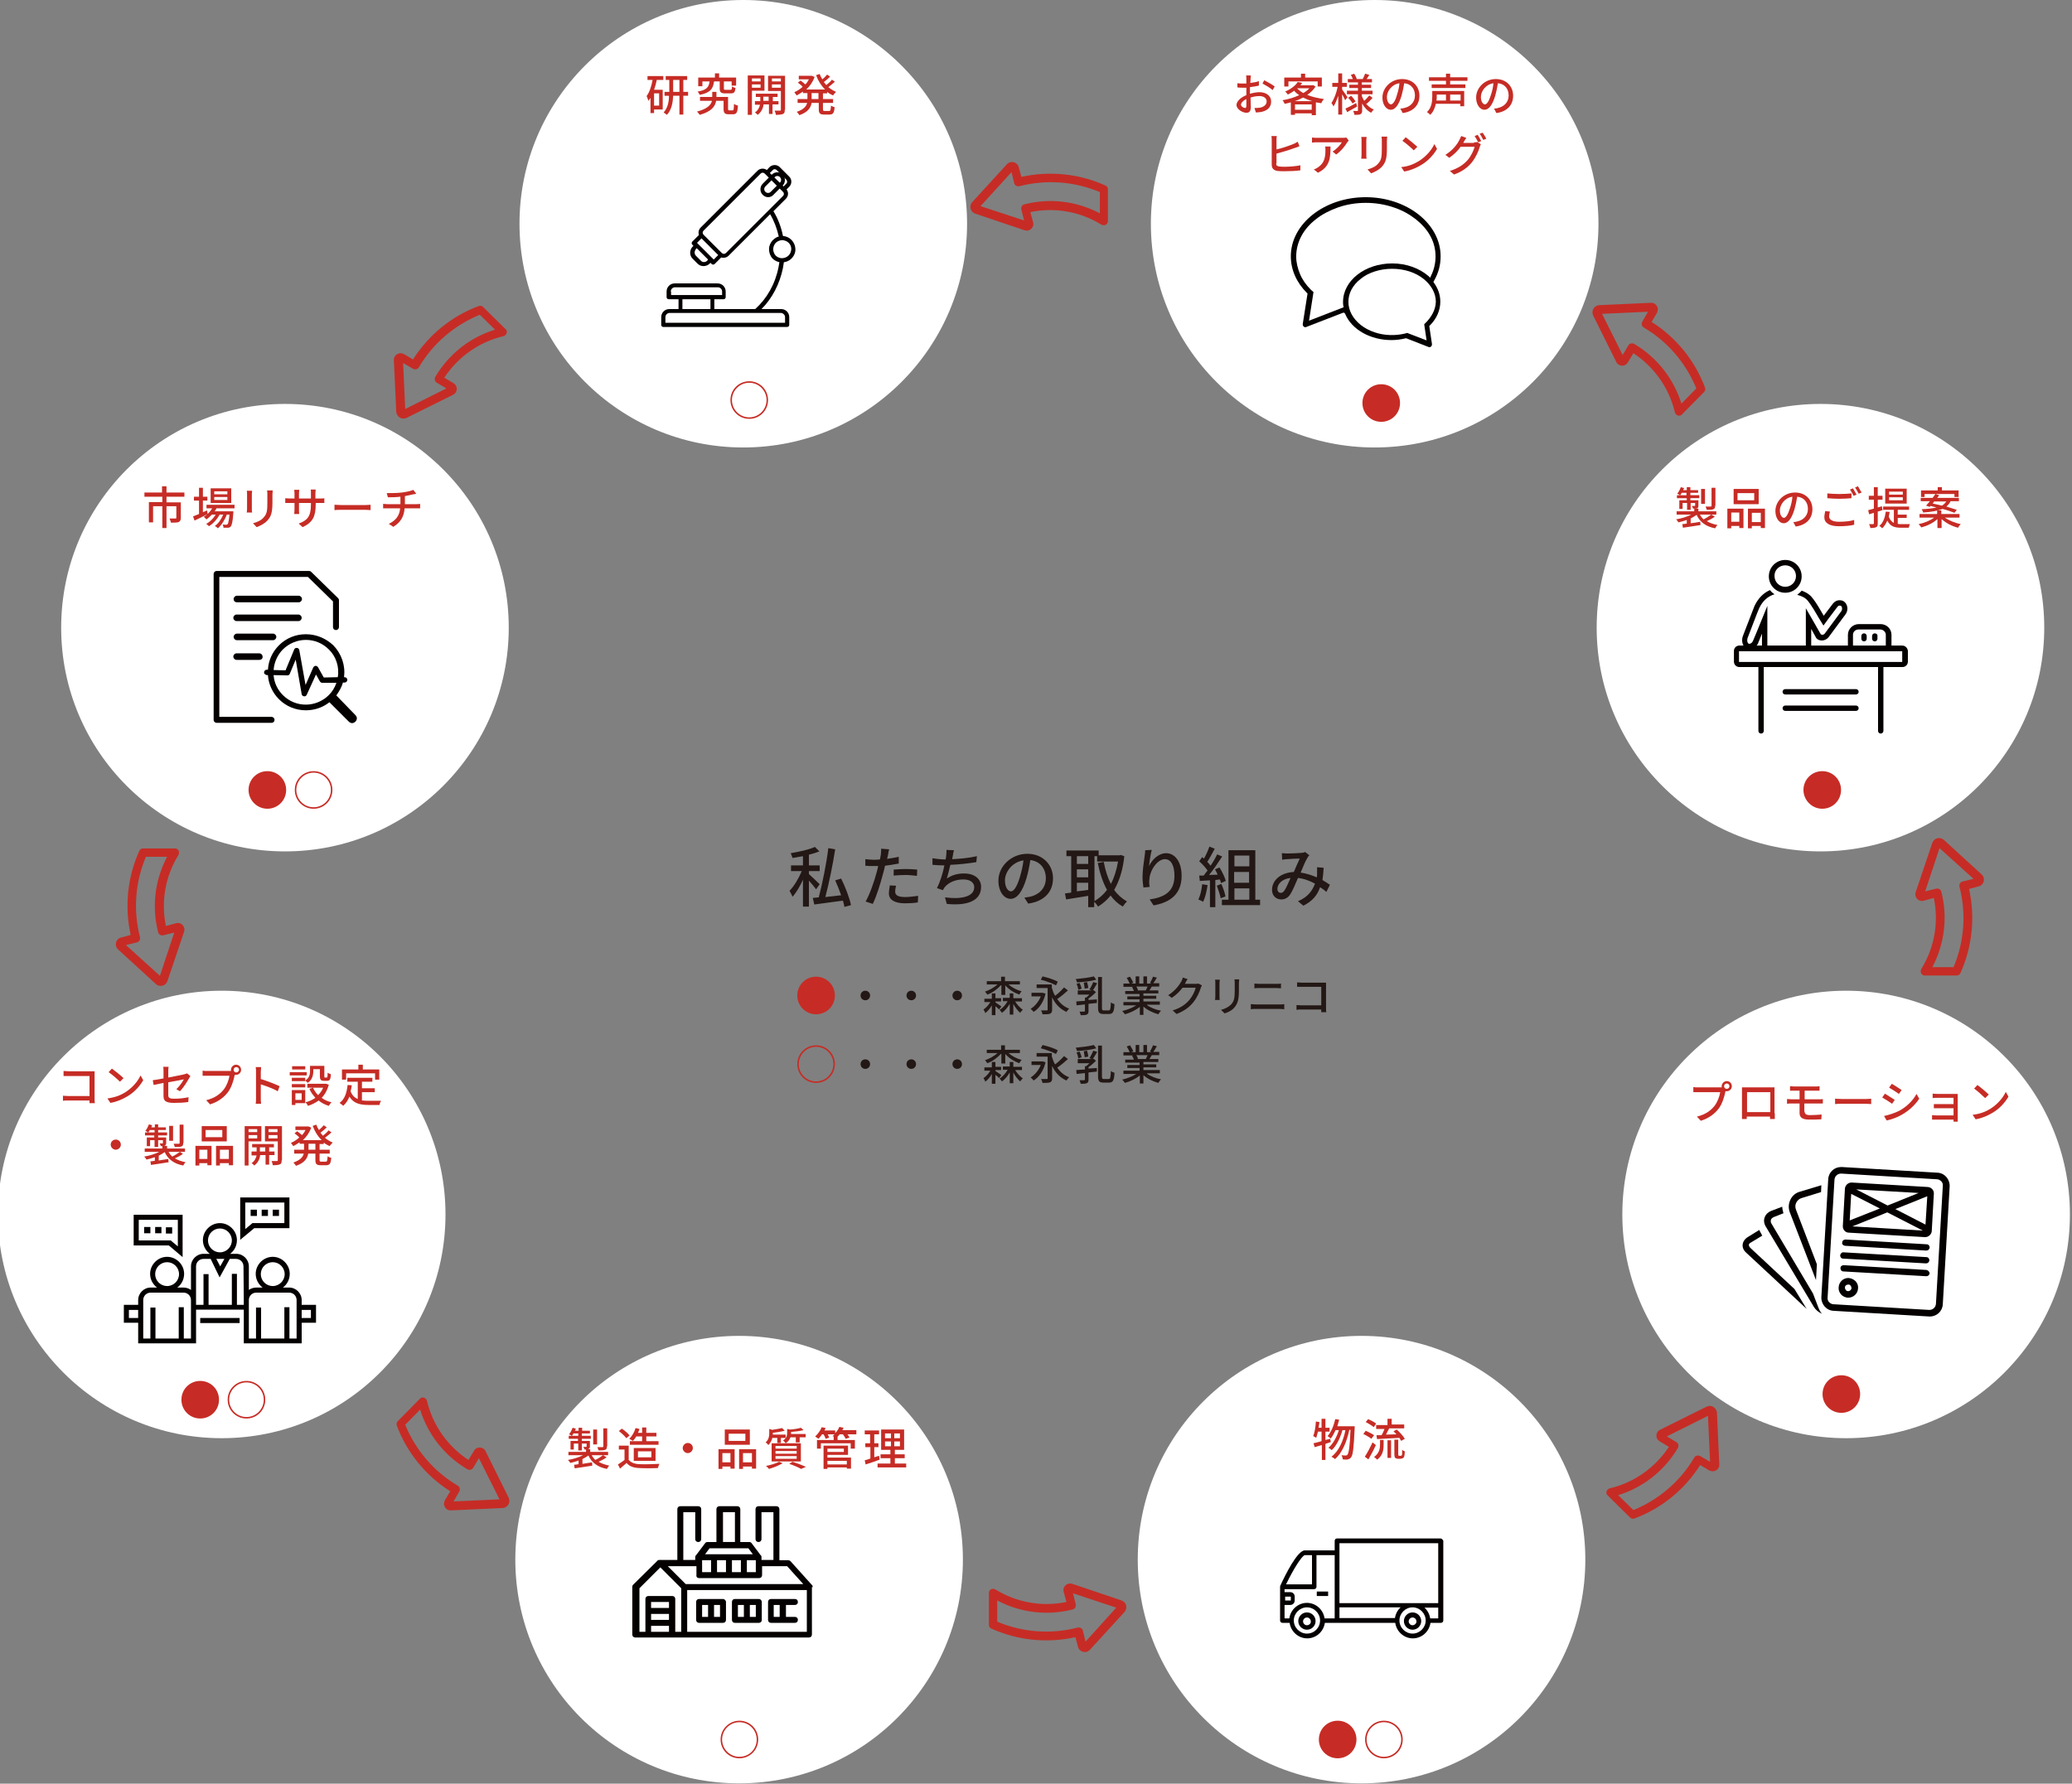 <?xml version="1.0" encoding="utf-8"?>
<!-- Generator: Adobe Illustrator 28.2.0, SVG Export Plug-In . SVG Version: 6.00 Build 0)  -->
<svg version="1.1" id="レイヤー_2" xmlns="http://www.w3.org/2000/svg" xmlns:xlink="http://www.w3.org/1999/xlink" x="0px"
	 y="0px" viewBox="0 0 694.4 597.9" style="enable-background:new 0 0 694.4 597.9;" xml:space="preserve">
<rect x="0" y="0" width="694.4" height="597.9" fill="#808080" stroke="none"/>
<style type="text/css">
	.st0{fill:#FFFFFF;}
	.st1{fill:#C62C25;}
	.st2{fill:#040000;}
	.st3{fill:#231815;}
</style>
<circle class="st0" cx="249.1" cy="75" r="75"/>
<circle class="st0" cx="460.7" cy="75" r="75"/>
<circle class="st0" cx="610.1" cy="210.4" r="75"/>
<circle class="st0" cx="618.7" cy="407.1" r="75"/>
<circle class="st0" cx="456.3" cy="522.8" r="75"/>
<circle class="st0" cx="247.7" cy="522.8" r="75"/>
<circle class="st0" cx="74.3" cy="407.1" r="75"/>
<circle class="st0" cx="95.5" cy="210.4" r="75"/>
<g>
	<path class="st1" d="M419,31.4c1.1-0.3,2.2-0.5,3.1-0.5c2.2,0,3.9,1.2,3.9,3.1c0,1.8-1,3-3.2,3.5c-0.7,0.1-1.3,0.2-1.9,0.2
		l-0.5-1.5c0.6,0,1.2,0,1.8-0.1c1.2-0.2,2.3-0.9,2.3-2.1c0-1.1-1-1.8-2.4-1.8c-1,0-2.1,0.2-3,0.5c0,1.2,0.1,2.5,0.1,3.1
		c0,1.6-0.6,2-1.5,2c-1.3,0-3.3-1.2-3.3-2.6c0-1.3,1.5-2.6,3.3-3.3c0-0.3,0-0.6,0-0.9c0-0.5,0-1.1,0-1.6c-0.4,0-0.7,0-1,0
		c-0.7,0-1.4,0-2-0.1l0-1.4c0.8,0.1,1.4,0.1,2,0.1c0.3,0,0.7,0,1,0c0-0.7,0-1.2,0-1.5c0-0.3,0-0.9-0.1-1.2h1.6
		c0,0.3-0.1,0.8-0.1,1.1c0,0.4,0,0.8-0.1,1.4c1-0.1,2.1-0.3,2.9-0.6l0,1.5c-0.9,0.2-2,0.4-3,0.5c0,0.6,0,1.2,0,1.7V31.4z
		 M417.7,35.5c0-0.5,0-1.3,0-2.3c-1.1,0.5-1.8,1.3-1.8,1.9c0,0.6,0.9,1.1,1.4,1.1C417.5,36.2,417.7,36,417.7,35.5z M423.7,26.9
		c1.1,0.6,2.8,1.5,3.5,2.1l-0.7,1.2c-0.7-0.7-2.5-1.7-3.4-2.2L423.7,26.9z"/>
	<path class="st1" d="M440.9,29c-0.7,1.1-1.6,2-2.8,2.8c1.6,0.7,3.6,1.1,5.6,1.4c-0.3,0.3-0.7,0.9-0.9,1.4c-0.6-0.1-1.2-0.2-1.8-0.3
		v4.3h-1.4V38H434v0.5h-1.4v-4.2c-0.7,0.2-1.4,0.4-2.1,0.5c-0.1-0.4-0.4-0.9-0.7-1.2c1.9-0.3,3.9-0.9,5.6-1.7
		c-0.6-0.4-1.2-0.9-1.7-1.5c-0.6,0.5-1.3,0.9-2.1,1.3c-0.2-0.3-0.6-0.8-0.9-1c2.1-0.9,3.5-2.1,4.2-3.2l1.5,0.3
		c-0.2,0.3-0.4,0.5-0.6,0.8h3.9l0.3-0.1L440.9,29z M431.8,29h-1.4v-3h5.6v-1.3h1.4V26h5.6v3h-1.4v-1.7h-9.8V29z M439.8,33.9
		c-1.1-0.3-2.1-0.7-3.1-1.2c-0.9,0.5-1.8,0.9-2.8,1.2H439.8z M439.6,36.8V35H434v1.8H439.6z M434.7,29.6c0.6,0.6,1.2,1.1,2.1,1.6
		c0.8-0.5,1.5-1,2-1.6L434.7,29.6L434.7,29.6z"/>
	<path class="st1" d="M450.8,33.6c-0.2-0.5-0.6-1.3-1-2v6.8h-1.3v-6.3c-0.5,1.4-1,2.7-1.6,3.6c-0.1-0.4-0.5-0.9-0.7-1.2
		c0.9-1.2,1.7-3.4,2.1-5.4h-1.8v-1.3h2v-3.2h1.3v3.2h1.6v1.3h-1.6V30c0.4,0.5,1.5,2.2,1.8,2.6L450.8,33.6z M454.8,35.7
		c-1.1,0.7-2.4,1.3-3.3,1.9l-0.6-1.2c0.9-0.4,2.3-1.1,3.6-1.9L454.8,35.7z M457.7,34.6c0.7,0.9,1.6,1.7,2.7,2.1
		c-0.3,0.3-0.7,0.8-0.9,1.1c-1.3-0.7-2.3-1.8-3-3.1V37c0,0.7-0.1,1-0.6,1.3c-0.4,0.2-1.1,0.2-2,0.2c0-0.3-0.2-0.9-0.4-1.3
		c0.6,0,1.2,0,1.4,0c0.2,0,0.2-0.1,0.2-0.2v-5.4h-3.7v-1.2h3.7v-0.9h-2.9v-1.1h2.9v-0.8h-3.4v-1.1h1.7c-0.2-0.4-0.4-1-0.7-1.4
		l1.1-0.4c0.4,0.5,0.7,1.2,0.9,1.7l-0.2,0.1h2.2c0.3-0.5,0.6-1.3,0.8-1.8l1.4,0.4c-0.3,0.5-0.6,1-0.9,1.4h1.8v1.1h-3.4v0.8h3.1v1.1
		h-3.1v0.9h3.6v1.2h-3.6v0.6c0.2,0.6,0.5,1.1,0.8,1.6c0.6-0.5,1.3-1.3,1.7-1.8l1.1,0.8c-0.6,0.7-1.4,1.5-2,2L457.7,34.6z
		 M452.8,32.1c0.6,0.6,1.2,1.4,1.5,1.9l-1,0.7c-0.3-0.5-0.9-1.4-1.5-1.9L452.8,32.1z"/>
	<path class="st1" d="M469.3,36.4c0.5,0,1-0.1,1.3-0.2c1.9-0.4,3.6-1.8,3.6-4.2c0-2.2-1.3-3.9-3.6-4.1c-0.2,1.3-0.5,2.8-0.9,4.2
		c-0.9,3-2.1,4.7-3.6,4.7c-1.5,0-2.8-1.7-2.8-4.1c0-3.3,2.9-6.2,6.6-6.2c3.6,0,5.8,2.5,5.8,5.6c0,3.1-2,5.3-5.6,5.8L469.3,36.4z
		 M468.2,31.7c0.4-1.2,0.7-2.5,0.8-3.8c-2.7,0.4-4.2,2.8-4.2,4.6c0,1.7,0.8,2.5,1.4,2.5C466.8,34.9,467.6,34,468.2,31.7z"/>
	<path class="st1" d="M490.8,35.6h-1.4v-0.8h-8.2c-0.3,1.3-0.8,2.7-1.9,3.7c-0.2-0.3-0.8-0.8-1.1-0.9c1.6-1.5,1.8-3.6,1.8-5.2v-1.9
		h10.7V35.6z M486,27.1v1.2h5.1v1.2h-11.3v-1.2h4.8v-1.2h-5.7v-1.2h5.7v-1.2h1.4v1.2h5.8v1.2H486z M481.5,31.7v0.8
		c0,0.4,0,0.8-0.1,1.2h3.2v-2H481.5z M489.4,31.7H486v2h3.5V31.7z"/>
	<path class="st1" d="M500.7,36.4c0.5,0,1-0.1,1.3-0.2c1.9-0.4,3.6-1.8,3.6-4.2c0-2.2-1.3-3.9-3.6-4.1c-0.2,1.3-0.5,2.8-0.9,4.2
		c-0.9,3-2.1,4.7-3.6,4.7c-1.5,0-2.8-1.7-2.8-4.1c0-3.3,2.9-6.2,6.6-6.2c3.6,0,5.8,2.5,5.8,5.6c0,3.1-2,5.3-5.6,5.8L500.7,36.4z
		 M499.7,31.7c0.4-1.2,0.7-2.5,0.8-3.8c-2.7,0.4-4.2,2.8-4.2,4.6c0,1.7,0.8,2.5,1.4,2.5C498.3,34.9,499,34,499.7,31.7z"/>
	<path class="st1" d="M427.7,54.8c0,0.7,0.3,0.9,1,1c0.5,0.1,1.2,0.1,1.9,0.1c1.6,0,3.9-0.2,5.2-0.5v1.7c-1.3,0.2-3.6,0.3-5.3,0.3
		c-0.9,0-1.8,0-2.4-0.1c-1.2-0.2-1.9-0.8-1.9-2.1V47c0-0.4,0-1-0.1-1.4h1.8c-0.1,0.4-0.1,0.9-0.1,1.4v3.1c1.8-0.4,4.1-1.2,5.6-1.8
		c0.5-0.2,0.9-0.4,1.5-0.8l0.6,1.5c-0.5,0.2-1.1,0.5-1.6,0.6c-1.6,0.6-4.2,1.4-6.1,1.9V54.8z"/>
	<path class="st1" d="M452,47.1c-0.1,0.2-0.4,0.5-0.5,0.6c-0.6,1.1-2.1,3-3.7,4.1l-1.2-1c1.3-0.8,2.6-2.2,3.1-3.1h-8.2
		c-0.6,0-1.1,0-1.8,0.1v-1.7c0.6,0.1,1.2,0.1,1.8,0.1h8.4c0.3,0,1,0,1.3-0.1L452,47.1z M445.9,49.1c0,3.9-0.2,6.8-4.2,8.8l-1.4-1.1
		c0.4-0.1,1-0.4,1.4-0.7c2.1-1.4,2.5-3.3,2.5-5.8c0-0.4,0-0.8-0.1-1.2H445.9z"/>
	<path class="st1" d="M458,45.9c0,0.3-0.1,0.7-0.1,1.1v5c0,0.4,0,0.9,0.1,1.2h-1.8c0-0.3,0.1-0.8,0.1-1.2v-5c0-0.3,0-0.8-0.1-1.1
		H458z M464.9,45.8c0,0.4-0.1,0.8-0.1,1.4v2.7c0,3.4-0.5,4.7-1.7,6c-1,1.1-2.5,1.8-3.6,2.2l-1.2-1.3c1.4-0.4,2.7-0.9,3.6-2
		c1.1-1.2,1.2-2.4,1.2-5v-2.6c0-0.5,0-1-0.1-1.4H464.9z"/>
	<path class="st1" d="M475.5,54c2.4-1.5,4.3-3.7,5.2-5.7l0.9,1.6c-1.1,1.9-2.9,4-5.3,5.4c-1.5,0.9-3.4,1.8-5.7,2.2l-1-1.5
		C472.1,55.8,474,54.9,475.5,54z M475,49.2l-1.2,1.2c-0.8-0.8-2.6-2.4-3.8-3.2l1.1-1.2C472.2,46.8,474.1,48.4,475,49.2z"/>
	<path class="st1" d="M494,47.7c0.4,0,0.8,0,1.1-0.1l1.2,0.8c-0.2,0.2-0.3,0.6-0.4,0.9c-0.4,1.4-1.3,3.4-2.6,5.1
		c-1.4,1.7-3.2,3.1-6,4.1l-1.4-1.2c2.9-0.9,4.7-2.2,6-3.7c1.1-1.3,2-3.2,2.3-4.4h-4.7c-0.9,1.3-2.2,2.6-3.8,3.7l-1.3-1
		c2.6-1.6,4-3.6,4.7-5c0.2-0.3,0.4-0.9,0.6-1.3l1.7,0.6c-0.3,0.5-0.6,1-0.8,1.3c-0.1,0.1-0.1,0.3-0.2,0.4H494z M495.2,45.2
		c0.4,0.5,0.9,1.5,1.2,2.1l-1,0.4c-0.3-0.6-0.8-1.5-1.2-2.1L495.2,45.2z M496.9,44.5c0.4,0.6,1,1.5,1.2,2l-1,0.4
		c-0.3-0.6-0.8-1.5-1.2-2.1L496.9,44.5z"/>
</g>
<g>
	<path class="st1" d="M217,25.5h5.3v1.3h-2.2c-0.2,1.1-0.5,2.2-0.9,3.3h2.9v6.6h-2.9v1.2H218v-5.1c-0.2,0.4-0.5,0.7-0.7,1
		c-0.1-0.4-0.4-1.2-0.6-1.6c1-1.3,1.6-3.3,2-5.4H217V25.5z M220.9,31.3h-1.7v4.1h1.7V31.3z M230.6,32.1H229v6.3h-1.3v-6.3h-2.1
		c-0.1,2.2-0.5,4.7-2.1,6.4c-0.2-0.2-0.8-0.6-1.1-0.8c1.4-1.5,1.8-3.7,1.8-5.6h-1.5v-1.3h1.6v-4h-1.2v-1.3h7.2v1.3H229v4h1.6V32.1z
		 M227.7,30.8v-4h-2.1v4H227.7z"/>
	<path class="st1" d="M245.5,37c0.4,0,0.4-0.3,0.5-2.2c0.3,0.3,0.9,0.5,1.3,0.6c-0.1,2.3-0.5,2.9-1.6,2.9h-1.5
		c-1.3,0-1.7-0.4-1.7-1.8v-2.7H240c-0.3,1.8-1.5,3.6-5.5,4.7c-0.2-0.3-0.6-0.8-0.9-1.1c3.5-0.9,4.7-2.3,5-3.6h-4v-1.3h4.1v-1.7h1.4
		v1.7h3.9v4c0,0.4,0.1,0.5,0.4,0.5H245.5z M239.3,27.3c-0.3,2.4-1.2,3.8-4.8,4.5c-0.1-0.3-0.5-0.9-0.7-1.1c3.1-0.5,3.8-1.6,4-3.4
		h-2.4v1.6H234V26h5.6v-1.4h1.4V26h5.7v2.7h-1.5v-1.4h-2.6v2.4c0,0.4,0.1,0.4,0.6,0.4h1.6c0.4,0,0.5-0.1,0.5-1.1
		c0.3,0.2,0.9,0.4,1.2,0.5c-0.2,1.5-0.5,1.8-1.6,1.8h-1.9c-1.4,0-1.8-0.4-1.8-1.6v-2.4H239.3z"/>
	<path class="st1" d="M252,30.4v8.1h-1.4V25.3h5.6v5.1H252z M252,26.3v1h2.9v-1H252z M254.9,29.4v-1.1H252v1.1H254.9z M258.9,35v3.2
		h-1.2V35h-1.8c-0.1,1-0.6,2.5-2,3.5c-0.2-0.3-0.6-0.6-0.9-0.8c1.1-0.7,1.5-1.8,1.7-2.6h-1.7v-1.2h1.8v-1.4h-1.5v-1.1h7.3v1.1h-1.6
		v1.4h1.9V35H258.9z M257.6,33.8v-1.4h-1.8v1.4H257.6z M263,36.8c0,0.8-0.1,1.2-0.6,1.4c-0.5,0.2-1.2,0.3-2.4,0.3
		c0-0.4-0.2-1-0.4-1.4c0.8,0,1.5,0,1.8,0c0.2,0,0.3-0.1,0.3-0.3v-6.3h-4.3v-5.1h5.7V36.8z M258.7,26.3v1h3v-1H258.7z M261.7,29.4
		v-1.1h-3v1.1H261.7z"/>
	<path class="st1" d="M275.8,31.2v2h3.4v1.3h-3.4v2.1c0,0.5,0.1,0.6,0.6,0.6h1.5c0.4,0,0.5-0.3,0.6-1.8c0.3,0.2,0.9,0.5,1.2,0.5
		c-0.1,1.9-0.5,2.5-1.7,2.5h-1.8c-1.4,0-1.8-0.4-1.8-1.8v-2.1H272c-0.3,1.6-1.2,3.1-4.1,4.1c-0.2-0.3-0.6-0.9-0.9-1.1
		c2.3-0.8,3.2-1.8,3.5-3h-3.2v-1.3h3.3v-0.1v-1.9h-1.5v-0.5c-0.7,0.5-1.4,0.9-2.1,1.3c-0.2-0.3-0.6-0.8-0.8-1.1c1-0.4,1.9-1,2.8-1.8
		c-0.4-0.5-1.1-1-1.6-1.4l0.9-0.7c0.5,0.4,1.2,0.9,1.6,1.3c0.5-0.5,0.9-1.1,1.2-1.7h-3.4v-1.2h4.1l0.3,0l0.9,0.4
		c-0.6,1.7-1.6,3.1-2.8,4.2h6.3c-1.3-1.3-2.3-2.9-3-4.8l1.2-0.4c0.2,0.6,0.5,1.2,0.9,1.8c0.6-0.5,1.2-1.1,1.6-1.6l1,0.7
		c-0.6,0.6-1.4,1.3-2.1,1.8c0.3,0.3,0.5,0.7,0.8,1c0.7-0.5,1.5-1.2,1.9-1.8l1,0.7c-0.7,0.6-1.5,1.3-2.2,1.8c0.8,0.7,1.7,1.2,2.6,1.6
		c-0.3,0.3-0.8,0.8-1,1.2c-0.7-0.3-1.4-0.7-2-1.2v0.5H275.8z M274.3,31.2h-2.3v1.9v0.1h2.3V31.2z"/>
</g>
<g>
	<path class="st1" d="M574.7,173.2c-0.8,0.6-1.8,1.1-2.7,1.5c1,0.6,2.2,1,3.6,1.3c-0.3,0.2-0.6,0.8-0.8,1.1
		c-3.1-0.6-5.1-2.1-6.2-4.5c-0.6,0.4-1.2,0.8-2,1.2v1.6c1-0.1,2.1-0.3,3.2-0.5l0.1,1.1c-2.1,0.3-4.3,0.7-5.9,0.9l-0.2-1.2
		c0.4,0,0.9-0.1,1.5-0.2v-1.2c-0.9,0.3-1.8,0.6-2.8,0.8c-0.2-0.3-0.5-0.8-0.8-1c1.8-0.3,3.8-0.9,5.1-1.6h-4.9v-1.1h5.9v-0.9h1.4v0.9
		h6v1.1h-5.5c0.3,0.6,0.7,1.1,1.2,1.6c0.9-0.4,1.9-1.1,2.6-1.6L574.7,173.2z M565.2,167H562v-1h1c-0.2-0.2-0.6-0.4-0.9-0.5
		c0.5-0.6,0.9-1.4,1.2-2.2l1.1,0.3c-0.1,0.2-0.2,0.5-0.3,0.7h1.2v-1h1.2v1h2.6v0.9h-2.6v0.8h3v1h-3v0.7h2.7v1.8
		c0,0.5-0.1,0.7-0.4,0.9c-0.3,0.1-0.8,0.1-1.4,0.1c-0.1-0.3-0.2-0.6-0.4-0.9c0.4,0,0.8,0,0.9,0c0.1,0,0.2,0,0.2-0.1v-0.9h-1.5v2.3
		h-1.2v-2.3h-1.5v2h-1.1v-2.9h2.5V167z M565.2,166v-0.8h-1.6c-0.2,0.3-0.3,0.5-0.5,0.8H565.2z M571.4,168.9h-1.3v-5h1.3V168.9z
		 M574.8,169.5c0,0.7-0.1,1-0.6,1.2c-0.5,0.2-1.2,0.2-2.2,0.2c-0.1-0.3-0.3-0.8-0.4-1.1c0.8,0,1.5,0,1.7,0c0.2,0,0.3-0.1,0.3-0.2
		v-6.1h1.3V169.5z"/>
	<path class="st1" d="M578.9,170.5h5.4v6.5h-1.4v-0.7h-2.7v0.8h-1.3V170.5z M580.2,171.8v3.1h2.7v-3.1H580.2z M589.4,169H581v-5.1
		h8.4V169z M587.9,165.3h-5.6v2.4h5.6V165.3z M591.5,170.5v6.5h-1.4v-0.7h-3v0.8h-1.3v-6.6H591.5z M590.1,175v-3.1h-3v3.1H590.1z"/>
	<path class="st1" d="M601,175c0.5,0,1-0.1,1.3-0.2c1.9-0.4,3.6-1.8,3.6-4.2c0-2.2-1.3-3.9-3.6-4.1c-0.2,1.3-0.5,2.8-0.9,4.2
		c-0.9,3-2.1,4.7-3.6,4.7c-1.5,0-2.8-1.7-2.8-4.1c0-3.3,2.9-6.2,6.6-6.2c3.6,0,5.8,2.5,5.8,5.6c0,3.1-2,5.3-5.6,5.8L601,175z
		 M599.9,170.3c0.4-1.2,0.7-2.5,0.8-3.8c-2.7,0.4-4.2,2.8-4.2,4.6c0,1.7,0.8,2.5,1.4,2.5C598.5,173.5,599.2,172.6,599.9,170.3z"/>
	<path class="st1" d="M613.3,171.5c-0.2,0.6-0.3,1.1-0.3,1.6c0,1,1,1.8,3.3,1.8c2,0,3.9-0.2,5.1-0.6l0,1.6c-1.2,0.3-3,0.5-5.1,0.5
		c-3.2,0-4.9-1.1-4.9-3c0-0.8,0.2-1.5,0.3-2.1L613.3,171.5z M612.4,165.4c1.1,0.1,2.5,0.2,4,0.2c1.5,0,3-0.1,4.1-0.2v1.6
		c-1,0.1-2.7,0.2-4.1,0.2c-1.5,0-2.8-0.1-4-0.2V165.4z M622.2,165.8l-1,0.4c-0.3-0.6-0.8-1.5-1.2-2.1l1-0.4
		C621.3,164.3,621.9,165.2,622.2,165.8z M623.9,165.1l-1,0.4c-0.3-0.6-0.8-1.5-1.2-2.1l1-0.4C623,163.7,623.6,164.6,623.9,165.1z"/>
	<path class="st1" d="M629.3,171.5v3.9c0,0.7-0.1,1.1-0.5,1.3c-0.4,0.2-1,0.3-2,0.3c0-0.3-0.2-0.9-0.4-1.3c0.6,0,1.2,0,1.3,0
		c0.2,0,0.3-0.1,0.3-0.3v-3.5l-1.6,0.5l-0.3-1.4c0.5-0.1,1.2-0.3,1.9-0.5v-3h-1.7v-1.3h1.7v-2.9h1.3v2.9h1.6v1.3h-1.6v2.6l1.4-0.4
		l0.2,1.3L629.3,171.5z M636,175.6c0.4,0.1,0.8,0.1,1.2,0.1c0.4,0,2.4,0,2.9,0c-0.2,0.3-0.3,0.9-0.4,1.2h-2.6
		c-2.1,0-3.6-0.4-4.6-2.4c-0.4,1-1,1.9-1.7,2.6c-0.2-0.2-0.7-0.7-1-0.8c1.3-1,1.9-2.7,2.2-4.8l1.3,0.1c-0.1,0.6-0.2,1.1-0.3,1.6
		c0.4,1.1,1,1.7,1.7,2.1v-4.4h-3.6v-1.1h8.7v1.1H636v1.6h3v1.1h-3V175.6z M639,168.8h-7.2v-5h7.2V168.8z M637.7,164.8h-4.6v1h4.6
		V164.8z M637.7,166.7h-4.6v1h4.6V166.7z"/>
	<path class="st1" d="M651.8,173.5c1.4,1,3.4,1.8,5.3,2.2c-0.3,0.3-0.7,0.8-0.9,1.2c-2-0.5-4.1-1.6-5.5-2.9v3h-1.4v-3
		c-1.4,1.3-3.5,2.3-5.4,2.8c-0.2-0.3-0.6-0.8-0.9-1.1c1.9-0.4,3.9-1.2,5.2-2.2h-4.9v-1.2h5.9v-1.2h1.4v1.2h6.1v1.2H651.8z
		 M645.5,169.5c0.4-0.4,0.8-1,1.3-1.5h-3.1v-1.1h4c0.3-0.5,0.7-0.9,0.9-1.3l1.3,0.4c-0.2,0.3-0.4,0.6-0.7,0.9h7.3v1.1h-2.8
		c-0.3,0.7-0.8,1.3-1.4,1.8c1.3,0.4,2.6,0.8,3.5,1.1l-0.8,1c-1-0.4-2.4-0.9-4-1.3c-1.5,0.6-3.5,1-6.5,1.2c0-0.3-0.3-0.8-0.5-1.1
		c2.2-0.1,3.8-0.3,5-0.6c-0.7-0.2-1.4-0.3-2-0.5l-0.3,0.3L645.5,169.5z M645.1,166.6h-1.3v-2.2h5.6v-1.1h1.4v1.1h5.6v2.2H655v-1h-10
		V166.6z M648.3,168c-0.2,0.3-0.4,0.5-0.6,0.8c1,0.2,2,0.4,3.1,0.7c0.7-0.4,1.1-0.9,1.5-1.4H648.3z"/>
</g>
<g>
	<path class="st1" d="M55.8,166.6v1.8h4.8v5.2c0,0.7-0.2,1.1-0.7,1.4c-0.6,0.2-1.4,0.2-2.6,0.2c-0.1-0.4-0.3-1-0.5-1.4
		c0.9,0,1.8,0,2,0c0.3,0,0.3-0.1,0.3-0.3v-3.8h-3.3v7.3h-1.4v-7.3h-3.1v5.4h-1.4v-6.8h4.5v-1.8h-6v-1.4h5.9v-2.1h1.5v2.1h6v1.4H55.8
		z"/>
	<path class="st1" d="M69.6,172.3c-1.5,0.8-3.1,1.6-4.4,2.2l-0.5-1.4c0.5-0.2,1.2-0.5,2-0.8v-4.5H65v-1.3h1.7v-3h1.3v3h1.5v1.3h-1.5
		v3.9c0.5-0.2,0.9-0.4,1.4-0.6L69.6,172.3z M72.5,170.5c-0.2,0.3-0.3,0.6-0.6,0.9h6.3c0,0,0,0.3,0,0.5c-0.2,3-0.5,4.2-0.9,4.6
		c-0.3,0.3-0.5,0.4-0.9,0.4c-0.3,0-0.9,0-1.5,0c0-0.3-0.1-0.8-0.3-1.1c0.5,0.1,1,0.1,1.2,0.1c0.2,0,0.3,0,0.5-0.2
		c0.2-0.3,0.4-1.1,0.6-3.2h-0.9c-0.6,1.7-1.8,3.6-3,4.6c-0.2-0.3-0.7-0.6-1-0.8c1.2-0.8,2.2-2.3,2.8-3.8h-1.2
		c-0.8,1.5-2.2,3.1-3.6,3.9c-0.2-0.3-0.6-0.6-0.9-0.8c1.2-0.6,2.4-1.8,3.2-3.1h-1.3c-0.6,0.6-1.2,1.2-1.8,1.6
		c-0.2-0.2-0.7-0.7-0.9-0.9c1.1-0.6,2.1-1.6,2.8-2.8h-1.9v-1.2h9.4v1.2H72.5z M77.5,168.6h-6.9v-4.9h6.9V168.6z M76.2,164.7h-4.4v1
		h4.4V164.7z M76.2,166.6h-4.4v1h4.4V166.6z"/>
	<path class="st1" d="M84.5,164.5c0,0.3-0.1,0.7-0.1,1.1v5c0,0.4,0,0.9,0.1,1.2h-1.8c0-0.3,0.1-0.8,0.1-1.2v-5c0-0.3,0-0.8-0.1-1.1
		H84.5z M91.4,164.4c0,0.4-0.1,0.8-0.1,1.4v2.7c0,3.4-0.5,4.7-1.7,6c-1,1.1-2.5,1.8-3.6,2.2l-1.2-1.3c1.4-0.4,2.7-0.9,3.6-2
		c1.1-1.2,1.2-2.4,1.2-5v-2.6c0-0.5,0-1-0.1-1.4H91.4z"/>
	<path class="st1" d="M107.2,167.1c0.7,0,1.2,0,1.5-0.1v1.6c-0.2,0-0.8,0-1.5,0h-1.4v0.5c0,3.9-0.9,6-4.4,7.6l-1.3-1.2
		c2.8-1,4.1-2.3,4.1-6.3v-0.6h-4v2.2c0,0.6,0,1.2,0.1,1.5h-1.7c0-0.2,0.1-0.8,0.1-1.5v-2.2h-1.5c-0.7,0-1.3,0-1.6,0V167
		c0.2,0,0.9,0.1,1.6,0.1h1.5v-1.7c0-0.5-0.1-1-0.1-1.2h1.7c0,0.2-0.1,0.6-0.1,1.2v1.7h4v-1.7c0-0.6,0-1.1-0.1-1.3h1.7
		c0,0.2-0.1,0.7-0.1,1.3v1.7H107.2z"/>
	<path class="st1" d="M112.2,169.2c0.5,0,1.4,0.1,2.2,0.1h8.1c0.7,0,1.3-0.1,1.7-0.1v1.8c-0.3,0-1-0.1-1.7-0.1h-8.2
		c-0.8,0-1.7,0-2.2,0.1V169.2z"/>
	<path class="st1" d="M139.5,169c0.3,0,0.9,0,1.3-0.1v1.5c-0.4,0-0.8,0-1.2,0h-4c-0.2,2.7-1.3,4.7-3.8,6.2l-1.5-1
		c2.3-1.1,3.6-2.7,3.8-5.2h-4.3c-0.5,0-1,0-1.4,0v-1.5c0.4,0,0.9,0.1,1.4,0.1h4.4v-2.5c-1.5,0.2-3.1,0.2-4.2,0.2l-0.4-1.4
		c1.1,0,3.5,0,5.1-0.2c1.4-0.2,3.1-0.5,3.8-0.9l1,1.3c-0.4,0.1-0.7,0.2-1,0.2c-0.8,0.2-1.8,0.4-2.8,0.6v2.7H139.5z"/>
</g>
<g>
	<path class="st1" d="M576.4,364.5c0.2,0,0.4,0,0.6,0c0-0.1,0-0.3,0-0.4c0-0.9,0.8-1.7,1.7-1.7c1,0,1.7,0.8,1.7,1.7
		c0,1-0.8,1.7-1.7,1.7c-0.1,0-0.3,0-0.4,0l-0.1,0.3c-0.3,1.5-1,3.9-2.2,5.5c-1.4,1.8-3.2,3.2-6,4.1l-1.3-1.4c2.9-0.7,4.6-2,5.9-3.6
		c1-1.3,1.7-3.2,1.9-4.6h-7.4c-0.6,0-1.2,0-1.6,0v-1.7c0.4,0.1,1.1,0.1,1.6,0.1H576.4z M579.6,364.1c0-0.5-0.4-0.9-0.9-0.9
		c-0.5,0-0.9,0.4-0.9,0.9c0,0.5,0.4,0.9,0.9,0.9C579.2,365,579.6,364.6,579.6,364.1z"/>
	<path class="st1" d="M594.8,373.2c0,0.5,0,1.8,0,1.9h-1.6c0-0.1,0-0.4,0-0.8h-7.8c0,0.4,0,0.8,0,0.8h-1.6c0-0.1,0-1.3,0-1.9v-7.4
		c0-0.4,0-0.9,0-1.3c0.6,0,1.1,0,1.4,0h8.1c0.3,0,0.9,0,1.4,0c0,0.4,0,0.9,0,1.3V373.2z M585.5,366.1v6.7h7.8v-6.7H585.5z"/>
	<path class="st1" d="M604.8,372.6c0,0.8,0.5,1.2,1.8,1.2c1.4,0,2.7-0.1,3.9-0.2l-0.1,1.6c-1.1,0.1-2.6,0.1-4.1,0.1
		c-2.5,0-3.2-0.9-3.2-2.2v-3.2h-2.7c-0.4,0-1.1,0-1.5,0.1v-1.6c0.4,0,1.1,0.1,1.5,0.1h2.7v-2.9h-1.8c-0.5,0-1,0-1.4,0v-1.5
		c0.4,0,0.9,0.1,1.4,0.1h7.2c0.5,0,0.9,0,1.3-0.1v1.5c-0.4,0-0.8,0-1.3,0h-3.7v2.9h4.8c0.3,0,1,0,1.3-0.1l0,1.5c-0.4,0-1,0-1.3,0
		h-4.9V372.6z"/>
	<path class="st1" d="M615.1,368.3c0.5,0,1.4,0.1,2.2,0.1h8.1c0.7,0,1.3-0.1,1.7-0.1v1.8c-0.3,0-1-0.1-1.7-0.1h-8.2
		c-0.8,0-1.7,0-2.2,0.1V368.3z"/>
	<path class="st1" d="M635,368.7l-0.9,1.3c-0.8-0.6-2.4-1.6-3.3-2.1l0.9-1.3C632.6,367.2,634.3,368.2,635,368.7z M636.6,372.3
		c2.5-1.4,4.5-3.4,5.7-5.6l0.9,1.6c-1.3,2-3.4,4-5.9,5.4c-1.5,0.9-3.6,1.6-5,1.9l-0.9-1.5C633.2,373.7,635,373.1,636.6,372.3z
		 M637.3,365.4l-0.9,1.3c-0.8-0.6-2.4-1.6-3.3-2.1l0.9-1.3C634.9,363.8,636.6,364.9,637.3,365.4z"/>
	<path class="st1" d="M654.7,375.9c0-0.1,0-0.4,0-0.6h-5.9c-0.5,0-1,0-1.3,0v-1.5c0.3,0,0.7,0.1,1.3,0.1h5.9v-2.4h-5.1
		c-0.6,0-1.2,0-1.5,0v-1.4c0.3,0,0.9,0,1.5,0h5.1V368h-5.3c-0.5,0-1.4,0-1.7,0.1v-1.5c0.3,0,1.2,0.1,1.7,0.1h5.7c0.3,0,0.8,0,1,0
		c0,0.2,0,0.6,0,0.9v7.5c0,0.2,0,0.7,0,0.9H654.7z"/>
	<path class="st1" d="M667,371.7c2.4-1.5,4.3-3.7,5.2-5.7l0.9,1.6c-1.1,1.9-2.9,4-5.3,5.4c-1.5,0.9-3.4,1.8-5.7,2.2l-1-1.5
		C663.6,373.4,665.6,372.6,667,371.7z M666.5,366.9l-1.2,1.2c-0.8-0.8-2.6-2.4-3.7-3.2l1.1-1.2C663.8,364.5,665.7,366.1,666.5,366.9
		z"/>
</g>
<g>
	<path class="st1" d="M30,369.7c0-0.2,0-0.5,0-0.8h-7.1c-0.6,0-1.4,0-1.8,0.1v-1.7c0.4,0,1.1,0.1,1.7,0.1H30v-6.7h-7
		c-0.6,0-1.4,0-1.7,0V359c0.5,0,1.2,0.1,1.7,0.1h7.5c0.4,0,0.9,0,1.2,0c0,0.3,0,0.9,0,1.3v7.8c0,0.5,0,1.3,0.1,1.6H30z"/>
	<path class="st1" d="M41.9,366.2c2.4-1.5,4.3-3.7,5.2-5.7l0.9,1.6c-1.1,1.9-2.9,4-5.3,5.4c-1.5,0.9-3.4,1.8-5.7,2.2l-1-1.5
		C38.5,367.9,40.5,367.1,41.9,366.2z M41.4,361.4l-1.2,1.2c-0.8-0.8-2.6-2.4-3.8-3.2l1.1-1.2C38.6,359,40.6,360.6,41.4,361.4z"/>
	<path class="st1" d="M59.1,365.1c1.1-1,2.1-2.5,2.5-3.3c-0.3,0.1-2.8,0.6-5.2,1v4.2c0,1,0.3,1.3,2.1,1.3c1.7,0,3.2-0.2,4.7-0.5
		l-0.1,1.6c-1.3,0.2-2.9,0.3-4.7,0.3c-3.1,0-3.6-0.8-3.6-2.4v-4.3c-1.4,0.3-2.7,0.6-3.3,0.7l-0.3-1.6c0.7-0.1,2.1-0.3,3.6-0.6v-2.4
		c0-0.5,0-1.1-0.1-1.5h1.8c-0.1,0.5-0.1,1.1-0.1,1.5v2.1c2.4-0.5,4.8-0.9,5.4-1.1c0.4-0.1,0.7-0.2,0.9-0.3l1.1,0.9
		c-0.1,0.2-0.3,0.5-0.4,0.7c-0.7,1.2-1.9,3.2-3.1,4.4L59.1,365.1z"/>
	<path class="st1" d="M76.8,359c0.2,0,0.4,0,0.6,0c0-0.1,0-0.3,0-0.4c0-0.9,0.8-1.7,1.7-1.7c1,0,1.7,0.8,1.7,1.7
		c0,1-0.8,1.7-1.7,1.7c-0.1,0-0.3,0-0.4,0l-0.1,0.3c-0.3,1.5-1,3.9-2.2,5.5c-1.4,1.8-3.2,3.2-6,4.1l-1.3-1.4c2.9-0.7,4.6-2,5.9-3.6
		c1-1.3,1.7-3.2,1.9-4.6h-7.4c-0.6,0-1.2,0-1.6,0v-1.7c0.4,0.1,1.1,0.1,1.6,0.1H76.8z M80.1,358.6c0-0.5-0.4-0.9-0.9-0.9
		c-0.5,0-0.9,0.4-0.9,0.9c0,0.5,0.4,0.9,0.9,0.9C79.6,359.5,80.1,359.1,80.1,358.6z"/>
	<path class="st1" d="M93.1,365.8c-1.6-0.9-4-1.8-5.7-2.3v4.6c0,0.5,0,1.4,0.1,1.9h-1.8c0.1-0.5,0.1-1.3,0.1-1.9v-8.7
		c0-0.5,0-1.2-0.1-1.7h1.8c0,0.5-0.1,1.2-0.1,1.7v2.3c2,0.6,4.8,1.7,6.3,2.4L93.1,365.8z"/>
	<path class="st1" d="M102.8,360.5h-5.7v-1.1h5.7V360.5z M102.3,369.8H99v0.6h-1.2v-5h4.5V369.8z M102.3,362.2
		c1.4-0.9,1.6-2.1,1.6-3.1v-1.8h4.8v3.5c0,0.3,0,0.4,0.2,0.4h0.6c0.2,0,0.3-0.2,0.3-1.6c0.3,0.2,0.8,0.4,1.1,0.5
		c-0.1,1.8-0.4,2.2-1.3,2.2h-1c-1,0-1.4-0.3-1.4-1.6v-2.3h-2.2v0.6c0,1.3-0.3,3-1.9,4C103.1,362.9,102.6,362.5,102.3,362.2v0.2h-4.5
		v-1.1h4.5V362.2z M97.8,363.4h4.5v1.1h-4.5V363.4z M102.3,358.5h-4.4v-1.1h4.4V358.5z M99,366.5v2.2h2.1v-2.2H99z M110.2,363.6
		c-0.5,1.8-1.3,3.3-2.4,4.4c0.9,0.7,2,1.2,3.3,1.5c-0.3,0.3-0.7,0.8-0.9,1.2c-1.3-0.4-2.5-1-3.4-1.8c-1.1,0.8-2.3,1.4-3.6,1.8
		c-0.1-0.3-0.5-0.9-0.8-1.2c1.2-0.3,2.3-0.8,3.3-1.5c-0.8-0.9-1.5-1.8-2-3l1.2-0.4c0.4,0.9,1,1.8,1.7,2.5c0.7-0.7,1.3-1.5,1.7-2.5
		H103v-1.3h6l0.3,0L110.2,363.6z"/>
	<path class="st1" d="M121.6,368.9c0.7,0.1,1.4,0.1,2.1,0.1c0.6,0,3.2,0,4,0c-0.2,0.3-0.5,1-0.5,1.4h-3.6c-2.9,0-5.1-0.5-6.5-2.8
		c-0.5,1.3-1.2,2.3-2.1,3.1c-0.2-0.3-0.8-0.7-1.2-1c1.7-1.2,2.4-3.3,2.7-6l1.4,0.1c-0.1,0.7-0.2,1.3-0.4,2c0.5,1.4,1.4,2.2,2.4,2.6
		v-5.8h-3.5v-1.3h8.4v1.3h-3.5v2.2h4.3v1.3h-4.3V368.9z M116,361.9h-1.4v-3.4h5.5v-1.6h1.5v1.6h5.5v3.4h-1.4v-2.1H116V361.9z"/>
	<path class="st1" d="M38.8,382c1,0,1.7,0.8,1.7,1.7s-0.8,1.7-1.7,1.7s-1.7-0.8-1.7-1.7S37.8,382,38.8,382z"/>
	<path class="st1" d="M61.3,386.8c-0.8,0.6-1.8,1.1-2.7,1.5c1,0.6,2.2,1,3.6,1.3c-0.3,0.2-0.6,0.8-0.8,1.1c-3.1-0.6-5.1-2.1-6.2-4.5
		c-0.6,0.4-1.2,0.8-2,1.2v1.6c1-0.2,2.1-0.3,3.2-0.5l0.1,1.1c-2.1,0.3-4.3,0.7-5.9,0.9l-0.2-1.2c0.4,0,0.9-0.1,1.5-0.2v-1.2
		c-0.9,0.3-1.8,0.6-2.8,0.8c-0.2-0.3-0.5-0.8-0.8-1c1.8-0.3,3.8-0.9,5.1-1.6h-4.9v-1.1h5.9v-0.9H56v0.9h6v1.1h-5.5
		c0.3,0.6,0.7,1.1,1.2,1.6c0.9-0.4,1.9-1.1,2.6-1.6L61.3,386.8z M51.8,380.6h-3.2v-1h1c-0.2-0.2-0.6-0.4-0.9-0.5
		c0.5-0.6,0.9-1.4,1.2-2.2l1.1,0.3c-0.1,0.2-0.2,0.5-0.3,0.7h1.2v-1H53v1h2.6v0.9H53v0.8h3v1h-3v0.7h2.7v1.8c0,0.5-0.1,0.7-0.4,0.9
		c-0.3,0.2-0.8,0.2-1.4,0.2c-0.1-0.3-0.2-0.6-0.4-0.9c0.4,0,0.8,0,0.9,0c0.1,0,0.2,0,0.2-0.2v-0.9H53v2.3h-1.2v-2.3h-1.5v2h-1.1
		v-2.9h2.5V380.6z M51.8,379.6v-0.8h-1.6c-0.2,0.3-0.3,0.5-0.5,0.8H51.8z M58,382.4h-1.3v-5H58V382.4z M61.4,383.1
		c0,0.7-0.1,1-0.6,1.2c-0.5,0.2-1.2,0.2-2.2,0.2c-0.1-0.3-0.3-0.8-0.4-1.1c0.8,0,1.5,0,1.7,0c0.2,0,0.3-0.1,0.3-0.2V377h1.3V383.1z"
		/>
	<path class="st1" d="M65.5,384.1h5.4v6.5h-1.4v-0.7h-2.7v0.8h-1.3V384.1z M66.8,385.4v3.1h2.7v-3.1H66.8z M76,382.6h-8.4v-5.1H76
		V382.6z M74.5,378.8h-5.6v2.4h5.6V378.8z M78.1,384.1v6.5h-1.4v-0.7h-3v0.8h-1.3v-6.6H78.1z M76.7,388.5v-3.1h-3v3.1H76.7z"/>
	<path class="st1" d="M83.3,382.6v8.1H82v-13.2h5.6v5.1H83.3z M83.3,378.5v1h2.9v-1H83.3z M86.2,381.6v-1.1h-2.9v1.1H86.2z
		 M90.2,387.2v3.2h-1.2v-3.2h-1.8c-0.1,1-0.6,2.5-2,3.5c-0.2-0.3-0.6-0.6-0.9-0.8c1.1-0.7,1.5-1.8,1.7-2.6h-1.7V386H86v-1.4h-1.5
		v-1.1h7.3v1.1h-1.6v1.4H92v1.2H90.2z M88.9,386v-1.4h-1.8v1.4H88.9z M94.4,388.9c0,0.8-0.1,1.2-0.6,1.4c-0.5,0.2-1.2,0.3-2.4,0.3
		c0-0.4-0.2-1-0.4-1.4c0.8,0,1.5,0,1.8,0c0.2,0,0.3-0.1,0.3-0.3v-6.3h-4.3v-5.1h5.7V388.9z M90,378.5v1h3v-1H90z M93,381.6v-1.1h-3
		v1.1H93z"/>
	<path class="st1" d="M107.1,383.4v2h3.4v1.3h-3.4v2.1c0,0.5,0.1,0.6,0.6,0.6h1.5c0.4,0,0.5-0.3,0.6-1.8c0.3,0.2,0.9,0.5,1.2,0.5
		c-0.1,1.9-0.5,2.5-1.7,2.5h-1.8c-1.4,0-1.8-0.4-1.8-1.8v-2.1h-2.4c-0.3,1.6-1.2,3.1-4.1,4.1c-0.2-0.3-0.6-0.9-0.9-1.1
		c2.3-0.8,3.2-1.8,3.5-3h-3.2v-1.3h3.3v-0.1v-1.9h-1.5v-0.5c-0.7,0.5-1.4,0.9-2.1,1.3c-0.2-0.3-0.6-0.8-0.8-1.1c1-0.4,1.9-1,2.8-1.8
		c-0.4-0.5-1.1-1-1.6-1.4l0.9-0.7c0.5,0.4,1.2,0.9,1.6,1.3c0.5-0.5,0.9-1.1,1.2-1.7H99v-1.2h4.1l0.3,0l0.9,0.4
		c-0.6,1.7-1.6,3.1-2.8,4.2h6.3c-1.3-1.3-2.3-2.9-3-4.8l1.2-0.4c0.2,0.6,0.5,1.2,0.9,1.8c0.6-0.5,1.2-1.1,1.6-1.6l1,0.7
		c-0.6,0.6-1.4,1.3-2.1,1.8c0.3,0.3,0.5,0.7,0.8,1c0.7-0.5,1.5-1.2,1.9-1.8l1,0.7c-0.7,0.6-1.5,1.3-2.2,1.8c0.8,0.7,1.7,1.2,2.6,1.6
		c-0.3,0.3-0.8,0.8-1,1.2c-0.7-0.3-1.4-0.7-2-1.2v0.5H107.1z M105.7,383.4h-2.3v1.9v0.1h2.3V383.4z"/>
</g>
<g>
	<path class="st1" d="M446,483.4c-0.6,0.2-1.2,0.4-1.8,0.6v5.4H443v-5l-2.4,0.7l-0.4-1.3c0.8-0.2,1.7-0.4,2.7-0.7v-3.2h-1.2
		c-0.2,0.8-0.4,1.5-0.6,2.1c-0.2-0.2-0.7-0.5-1-0.6c0.5-1.2,0.8-3.1,0.9-4.9l1.2,0.2c-0.1,0.6-0.2,1.3-0.3,1.9h1v-3h1.3v3h1.4v1.3
		h-1.4v2.8l1.6-0.4L446,483.4z M454,478c0,0,0,0.5,0,0.7c-0.3,6.7-0.6,9.1-1.2,9.8c-0.3,0.4-0.6,0.6-1.1,0.7c-0.4,0.1-1,0.1-1.7,0
		c0-0.4-0.2-1-0.4-1.4c0.6,0.1,1.2,0.1,1.5,0.1c0.2,0,0.4-0.1,0.5-0.3c0.4-0.5,0.8-2.6,1-8.3h-0.4c-0.8,3.9-2.4,7.8-4.8,9.8
		c-0.3-0.3-0.8-0.6-1.2-0.8c2.4-1.7,4-5.3,4.7-8.9h-1c-0.7,2.5-2,5.3-3.6,6.7c-0.3-0.3-0.7-0.6-1.1-0.8c1.5-1.2,2.8-3.6,3.5-5.9
		h-1.1c-0.5,1.1-1,2-1.6,2.8c-0.2-0.2-0.8-0.6-1.1-0.8c1.2-1.3,2.1-3.5,2.6-5.7l1.3,0.2c-0.2,0.8-0.4,1.5-0.6,2.2H454z"/>
	<path class="st1" d="M459.6,482.3c-0.6-0.5-1.8-1.2-2.7-1.6l0.8-1.1c0.9,0.4,2.1,1,2.8,1.5L459.6,482.3z M461.1,484.4
		c-0.7,1.6-1.7,3.4-2.5,4.8l-1.2-0.9c0.8-1.2,1.8-3.1,2.6-4.8L461.1,484.4z M460.4,478.4c-0.6-0.5-1.7-1.2-2.7-1.7l0.8-1
		c0.9,0.4,2.1,1,2.7,1.5L460.4,478.4z M462.4,482.7h1.3v1.5c0,1.7-0.2,3.7-2.2,5.1c-0.2-0.3-0.7-0.7-1-0.9c1.8-1.3,2-2.9,2-4.3
		V482.7z M465,477.5v-1.9h1.4v1.9h4.2v1.3h-5c-0.4,0.7-0.8,1.4-1.1,2.1c1.1,0,2.3-0.1,3.5-0.1c-0.3-0.4-0.7-0.7-1-1l1.1-0.6
		c1,0.9,2.2,2.2,2.7,3.1l-1.2,0.7c-0.2-0.3-0.4-0.6-0.6-1c-2.7,0.1-5.5,0.3-7.5,0.4l-0.2-1.3l1.7,0c0.4-0.6,0.7-1.4,1-2.1h-2.8v-1.3
		H465z M465,482.8h1.2v5.9H465V482.8z M469.4,488c0.1,0,0.2,0,0.3-0.1c0.1,0,0.1-0.2,0.2-0.4c0-0.2,0-0.8,0-1.5
		c0.2,0.2,0.6,0.4,0.9,0.5c0,0.7-0.1,1.4-0.2,1.7c-0.1,0.3-0.2,0.5-0.5,0.6c-0.2,0.1-0.5,0.2-0.8,0.2h-0.8c-0.3,0-0.7-0.1-0.9-0.3
		c-0.2-0.2-0.3-0.5-0.3-1.4v-4.7h1.3v4.8c0,0.3,0,0.4,0.1,0.5c0,0,0.1,0.1,0.2,0.1H469.4z"/>
</g>
<g>
	<path class="st1" d="M203.3,488.5c-0.8,0.6-1.8,1.1-2.7,1.5c1,0.6,2.2,1,3.6,1.3c-0.3,0.2-0.6,0.8-0.8,1.1
		c-3.1-0.6-5.1-2.1-6.2-4.5c-0.6,0.4-1.2,0.8-2,1.2v1.6c1-0.2,2.1-0.3,3.2-0.5l0.1,1.1c-2.1,0.3-4.3,0.7-5.9,0.9l-0.2-1.2
		c0.4,0,0.9-0.1,1.5-0.2v-1.2c-0.9,0.3-1.8,0.6-2.8,0.8c-0.1-0.3-0.5-0.8-0.8-1c1.8-0.3,3.8-0.9,5.1-1.6h-4.9v-1.1h5.9v-0.9h1.4v0.9
		h6v1.1h-5.5c0.3,0.6,0.7,1.1,1.2,1.6c0.9-0.4,1.9-1.1,2.6-1.6L203.3,488.5z M193.8,482.3h-3.2v-1h1c-0.2-0.2-0.6-0.4-0.9-0.5
		c0.5-0.6,0.9-1.4,1.2-2.2l1.1,0.3c-0.1,0.2-0.2,0.5-0.3,0.7h1.2v-1h1.2v1h2.6v0.9H195v0.8h3v1h-3v0.7h2.7v1.8
		c0,0.5-0.1,0.7-0.4,0.9c-0.3,0.2-0.8,0.2-1.4,0.2c-0.1-0.3-0.2-0.6-0.4-0.9c0.4,0,0.8,0,0.9,0c0.1,0,0.2,0,0.2-0.2v-0.9H195v2.3
		h-1.2v-2.3h-1.5v2h-1.1V483h2.5V482.3z M193.8,481.3v-0.8h-1.6c-0.2,0.3-0.3,0.5-0.5,0.8H193.8z M200.1,484.2h-1.3v-5h1.3V484.2z
		 M203.4,484.8c0,0.7-0.1,1-0.6,1.2c-0.5,0.2-1.2,0.2-2.2,0.2c-0.1-0.3-0.3-0.8-0.4-1.1c0.8,0,1.5,0,1.7,0c0.2,0,0.3-0.1,0.3-0.2
		v-6.1h1.3V484.8z"/>
	<path class="st1" d="M210.6,489.2c0.7,1,1.9,1.5,3.5,1.6c1.7,0.1,5,0,6.9-0.1c-0.2,0.3-0.4,1-0.5,1.4c-1.7,0.1-4.7,0.1-6.4,0
		c-1.9-0.1-3.2-0.6-4.1-1.7c-0.7,0.6-1.4,1.2-2.2,1.9l-0.7-1.4c0.7-0.4,1.5-1,2.2-1.5v-3.5h-1.9v-1.3h3.3V489.2z M209.9,482.1
		c-0.5-0.7-1.6-1.7-2.5-2.4l1-0.8c0.9,0.6,2.1,1.6,2.6,2.3L209.9,482.1z M213.2,481.6c-0.3,0.5-0.7,1-1.1,1.4
		c-0.3-0.2-0.9-0.5-1.2-0.7c0.9-0.9,1.7-2.2,2.1-3.6l1.3,0.3c-0.1,0.5-0.3,0.9-0.5,1.3h1.4v-1.8h1.4v1.8h3.4v1.2h-3.4v1.6h4.1v1.2
		h-9.6v-1.2h4.1v-1.6H213.2z M212.4,489.7v-4.3h7.3v4.3H212.4z M213.8,488.5h4.5v-2h-4.5V488.5z"/>
	<path class="st1" d="M230.5,483.7c1,0,1.7,0.8,1.7,1.7s-0.8,1.7-1.7,1.7s-1.7-0.8-1.7-1.7S229.6,483.7,230.5,483.7z"/>
	<path class="st1" d="M240.8,485.8h5.4v6.5h-1.4v-0.7h-2.7v0.8h-1.3V485.8z M242.1,487.1v3.1h2.7v-3.1H242.1z M251.3,484.3h-8.4
		v-5.1h8.4V484.3z M249.8,480.6h-5.6v2.4h5.6V480.6z M253.4,485.8v6.5H252v-0.7h-3v0.8h-1.3v-6.6H253.4z M252,490.2v-3.1h-3v3.1H252
		z"/>
	<path class="st1" d="M258.9,481.8c-0.2,0.9-0.6,1.8-1.4,2.6c-0.2-0.3-0.6-0.7-0.9-0.9c1.1-1,1.2-2.2,1.2-3.1V479l1,0.3
		c1.2-0.2,2.5-0.4,3.3-0.6l0.9,0.9c-1.1,0.3-2.6,0.5-4,0.7v0.3c0,0.1,0,0.2,0,0.3h4.3v1.1h-1.6v1.7h-1.2v-1.7H258.9z M262.3,490.5
		c-1.2,0.7-3.1,1.5-4.6,1.9c-0.2-0.3-0.7-0.8-1-1c1.5-0.3,3.3-0.8,4.4-1.4L262.3,490.5z M258.6,483.8h9.8v6.1h-9.8V483.8z
		 M259.9,485.6h7.1v-0.9h-7.1V485.6z M259.9,487.3h7.1v-0.9h-7.1V487.3z M259.9,489h7.1v-0.9h-7.1V489z M264.9,481.8
		c-0.2,0.7-0.7,1.4-1.6,2c-0.2-0.3-0.6-0.8-0.9-0.9c1.2-0.8,1.4-1.7,1.4-2.6V479l1,0.2c1.3-0.1,2.7-0.3,3.6-0.6l0.9,0.8
		c-1.2,0.3-2.8,0.5-4.2,0.6v0.3c0,0.1,0,0.2,0,0.4h4.9v1.1H268v1.7h-1.3v-1.7H264.9z M265.6,490c1.6,0.5,3.4,1.2,4.5,1.7l-1.6,0.7
		c-0.9-0.5-2.5-1.2-4-1.7L265.6,490z"/>
	<path class="st1" d="M286.9,480.8h-2.9c0.3,0.4,0.6,0.8,0.7,1.1l-1.3,0.4c-0.1-0.4-0.6-1-0.9-1.5h-1.1c-0.2,0.3-0.5,0.6-0.7,0.8h0
		v1.1h5.8v2.9h-1.4v-1.8h-10v1.8h-1.3v-2.9h5.6v-1.1h0.1c-0.2-0.1-0.3-0.2-0.5-0.2c0.2-0.2,0.5-0.4,0.7-0.6h-2.3
		c0.2,0.4,0.4,0.8,0.5,1.1l-1.2,0.4c-0.1-0.4-0.4-1-0.7-1.5h-0.5c-0.4,0.6-0.8,1.1-1.2,1.5c-0.3-0.2-0.8-0.6-1.1-0.8
		c0.9-0.8,1.7-1.9,2.2-3.1l1.3,0.3c-0.1,0.3-0.3,0.6-0.4,0.8h3.6v0.9c0.6-0.6,1.1-1.3,1.4-2.1l1.4,0.3c-0.1,0.3-0.3,0.6-0.4,0.8h4.7
		V480.8z M277.3,488.6h7.9v3.7h-1.4v-0.4h-6.5v0.5H276v-7.8h8.2v3.1h-6.9V488.6z M277.3,485.6v1.1h5.5v-1.1H277.3z M277.3,489.7v1.2
		h6.5v-1.2H277.3z"/>
	<path class="st1" d="M294.8,489.3c-1.6,0.6-3.4,1.2-4.7,1.6l-0.3-1.4c0.5-0.1,1.2-0.3,1.9-0.6v-3.8H290v-1.3h1.6v-3h-1.8v-1.3h4.8
		v1.3H293v3h1.4v1.3H293v3.4c0.5-0.2,1-0.3,1.6-0.5L294.8,489.3z M303.7,490.6v1.3h-9.6v-1.3h4.3v-1.8h-3.3v-1.3h3.3V486h-3.1v-6.8
		h7.7v6.8h-3.1v1.5h3.3v1.3h-3.3v1.8H303.7z M296.6,482.1h2v-1.6h-2V482.1z M296.6,484.8h2v-1.6h-2V484.8z M301.6,480.5h-1.9v1.6
		h1.9V480.5z M301.6,483.2h-1.9v1.6h1.9V483.2z"/>
</g>
<g>
	<path class="st2" d="M438,540.5c-1.6,0-2.9,1.3-2.9,2.9s1.3,2.9,2.9,2.9c1.6,0,2.9-1.3,2.9-2.9S439.6,540.5,438,540.5z M438,544.8
		c-0.7,0-1.3-0.6-1.3-1.3c0-0.7,0.6-1.3,1.3-1.3s1.3,0.6,1.3,1.3C439.4,544.1,438.8,544.8,438,544.8z"/>
	<path class="st2" d="M473.4,540.5c-1.6,0-2.9,1.3-2.9,2.9s1.3,2.9,2.9,2.9c1.6,0,2.9-1.3,2.9-2.9S475,540.5,473.4,540.5z
		 M473.4,544.8c-0.7,0-1.3-0.6-1.3-1.3c0-0.7,0.6-1.3,1.3-1.3s1.3,0.6,1.3,1.3C474.8,544.1,474.1,544.8,473.4,544.8z"/>
	<rect x="441.3" y="533.5" class="st2" width="3.8" height="1.5"/>
	<path class="st2" d="M482.7,515.7h-34.6c-0.4,0-0.8,0.3-0.8,0.8v3.2h-10c-2.5,0-6.6,8.3-8.2,11.8c0,0.1-0.1,0.2-0.1,0.3v11.4
		c0,0.4,0.3,0.8,0.8,0.8h2.4c0.4,2.9,2.9,5.2,5.9,5.2c3,0,5.5-2.3,5.9-5.2h23.6c0.4,2.9,2.9,5.2,5.9,5.2s5.5-2.3,5.9-5.2h3.5
		c0.4,0,0.8-0.3,0.8-0.8v-26.7C483.5,516.1,483.2,515.7,482.7,515.7z M448.9,517.3H482v20.1h-33.1V517.3z M437.3,521.3h2.4v9.8H431
		C433.6,525.7,436.4,521.4,437.3,521.3z M430.6,535.2l2,0l0,1.3h-1.9V535.2z M438,547.6c-2.4,0-4.4-2-4.4-4.4s2-4.4,4.4-4.4
		s4.4,2,4.4,4.4S440.5,547.6,438,547.6z M443.9,542.5c-0.4-2.9-2.9-5.2-5.9-5.2c-3,0-5.5,2.3-5.9,5.2h-1.6V538h1.9
		c0.9,0,1.5-0.7,1.5-1.5v-1.3c0-0.9-0.7-1.5-1.5-1.5h-1.9v-1h9.9c0.4,0,0.8-0.3,0.8-0.8v-10.6h6.1l0,21.2L443.9,542.5L443.9,542.5z
		 M448.9,538.8h20.5c-1,0.9-1.7,2.2-1.9,3.6h-18.6V538.8z M473.4,547.6c-2.4,0-4.4-2-4.4-4.4s2-4.4,4.4-4.4s4.4,2,4.4,4.4
		S475.8,547.6,473.4,547.6z M479.3,542.5c-0.2-1.4-0.9-2.7-1.9-3.6h4.6v3.6H479.3z"/>
</g>
<path class="st2" d="M480.4,94.4l0.2-0.3c1.5-2.6,2.2-5.3,2.2-8.2c0-10.9-11.3-19.8-25.1-19.8s-25.1,8.9-25.1,19.8
	c0,4.5,1.9,8.8,5.4,12.3l0.2,0.2l-1.6,10.2c0,0.1,0,0.1,0,0.2c0,0.6,0.7,1.1,1.2,0.8l12.4-4.8l0.4,0.1l0.2,0.3
	c2.2,5.3,8.5,8.8,15.5,8.8c1.6,0,3.2-0.2,4.8-0.6l0.2,0l7.4,2.9c0.1,0,0.2,0.1,0.3,0.1c0.5,0,0.9-0.4,0.9-0.9c0-0.1,0-0.2,0-0.2
	l-0.9-6l0.2-0.2c2.3-2.3,3.5-5.1,3.5-8c0-2.3-0.8-4.5-2.2-6.4L480.4,94.4z M450.1,101.2c0,0.4,0,0.9,0.1,1.4l0.1,0.4l-11.6,4.5
	l1.5-9.6l-0.9-0.8c-1.6-1.6-2.8-3.3-3.6-5.2c-0.8-1.9-1.3-3.9-1.3-5.9c0-2.4,0.6-4.7,1.7-6.8c1.1-2.1,2.8-4.1,4.9-5.7
	c2.1-1.7,4.7-3,7.5-4c5.8-2,12.6-2,18.5,0c2.8,0.9,5.3,2.3,7.5,4c2.1,1.7,3.8,3.6,4.9,5.7c1.2,2.2,1.7,4.5,1.7,6.8
	c0,2.2-0.5,4.4-1.5,6.4l-0.3,0.7l-0.5-0.5c-3.1-2.7-7.5-4.3-12.2-4.3C457.4,88.3,450.1,94.1,450.1,101.2z M478.1,107.9l-0.8,0.8
	l0.8,5.4l-6.5-2.5l-0.7,0.2c-3.3,0.8-7,0.7-10.2-0.4c-1.8-0.6-3.3-1.4-4.7-2.5c-2.6-2.1-4.1-4.8-4.1-7.7c0-2.9,1.4-5.6,4.1-7.7
	c1.3-1.1,2.9-1.9,4.7-2.5c3.7-1.2,8-1.2,11.7,0c1.8,0.6,3.3,1.4,4.7,2.5c2.6,2.1,4.1,4.8,4.1,7.7
	C481.1,104.2,479.4,106.5,478.1,107.9z"/>
<path class="st2" d="M258.7,58.5l-3.1,3.1c-1,1-1,2.7,0,3.7c0.5,0.5,1.2,0.8,1.8,0.8c0.7,0,1.4-0.3,1.8-0.8l3.1-3.1c1-1,1-2.7,0-3.7
	C261.4,57.5,259.7,57.5,258.7,58.5z M261.4,61.2l-3.1,3.1c-0.5,0.5-1.3,0.5-1.8,0c-0.5-0.5-0.5-1.3,0-1.8l3.1-3.1
	c0.3-0.3,0.6-0.4,0.9-0.4c0.3,0,0.7,0.1,0.9,0.4C261.9,59.9,261.9,60.7,261.4,61.2z"/>
<path class="st2" d="M263,79.2c-0.2,0-0.4-0.1-0.6-0.1c-0.6-3-1.7-5.9-3.2-8.3l4.2-4.2c0.4-0.4,0.7-1,0.7-1.7c0-0.5-0.2-1-0.5-1.4
	l0.9-0.9c0.5-0.5,0.7-1.1,0.7-1.7c0-0.6-0.2-1.2-0.7-1.7l-3.2-3.2c-0.9-0.9-2.4-0.9-3.4,0L257,57c-0.9-0.7-2.3-0.6-3.1,0.2
	l-19.1,19.1c-0.4,0.4-0.7,1-0.7,1.7c0,0.3,0.1,0.5,0.1,0.8l-2.2,2.2c-0.1,0.1-0.2,0.3-0.2,0.5c0,0.2,0.1,0.4,0.2,0.5l0.4,0.4
	l-0.3,0.3c-0.5,0.5-0.8,1.3-0.8,2c0,0.8,0.3,1.5,0.8,2l1.7,1.7c0.6,0.6,1.3,0.8,2,0.8c0.7,0,1.5-0.3,2-0.8l0.3-0.3l0.4,0.4
	c0.1,0.1,0.3,0.2,0.5,0.2s0.3-0.1,0.5-0.2l2.2-2.2c0.2,0.1,0.5,0.1,0.8,0.1c0.6,0,1.2-0.2,1.7-0.7l13.9-13.9
	c1.3,2.2,2.3,4.8,2.9,7.5c-0.5,0.1-0.9,0.3-1.3,0.6c-1,0.7-1.6,1.6-1.9,2.8c-0.2,1.1,0,2.3,0.6,3.3c0.6,1,1.6,1.6,2.8,1.9
	c-0.1,0.6-0.2,1.2-0.3,1.7c-1.1,5.6-3.9,10.5-7.8,14c0,0,0,0,0,0h-13.7v-3.3h3.1c0.4,0,0.7-0.3,0.7-0.7v-1.9c0-1.5-1.2-2.7-2.7-2.7
	h-14.4c-1.5,0-2.7,1.2-2.7,2.7v1.9c0,0.4,0.3,0.7,0.7,0.7h3.3v3.3h-3.1c-1.5,0-2.7,1.2-2.7,2.7v2.6c0,0.4,0.3,0.7,0.7,0.7h41.5
	c0.4,0,0.7-0.3,0.7-0.7v-2.6c0-1.5-1.2-2.7-2.7-2.7h-6.6c3.6-3.6,6.1-8.4,7.2-13.8c0.1-0.6,0.2-1.3,0.3-1.9c1.8-0.2,3.4-1.6,3.8-3.5
	C266.9,82,265.4,79.7,263,79.2z M260.3,57l3.2,3.2c0.2,0.2,0.3,0.5,0.3,0.7c0,0.3-0.1,0.5-0.3,0.7l-0.9,0.9L258,58l0.9-0.9
	C259.3,56.6,259.9,56.6,260.3,57z M237,87.4c-0.6,0.6-1.6,0.6-2.1,0l-1.7-1.7c-0.3-0.3-0.4-0.7-0.4-1.1c0-0.4,0.2-0.8,0.4-1.1
	l0.3-0.3l3.8,3.8L237,87.4z M239.2,87l-5.6-5.6l1.5-1.5l5.6,5.6L239.2,87z M243.3,84.8c-0.4,0.4-1,0.4-1.4,0l-6.1-6.1
	c-0.2-0.2-0.3-0.4-0.3-0.7s0.1-0.5,0.3-0.7l19.1-19.1c0.2-0.2,0.4-0.3,0.7-0.3c0.3,0,0.5,0.1,0.7,0.3l6.1,6.1
	c0.2,0.2,0.3,0.4,0.3,0.7s-0.1,0.5-0.3,0.7L243.3,84.8z M224.8,97.7c0-0.7,0.6-1.4,1.4-1.4h14.4c0.7,0,1.4,0.6,1.4,1.4v1.2h-17.1
	V97.7z M228.7,100.3h9.4v3.3h-9.4V100.3z M263.1,106.3v1.9h-40.1v-1.9c0-0.7,0.6-1.4,1.4-1.4h37.4
	C262.5,105,263.1,105.6,263.1,106.3z M265.1,84.1c-0.3,1.6-1.9,2.7-3.6,2.4c-0.8-0.2-1.5-0.6-1.9-1.3c-0.4-0.7-0.6-1.5-0.4-2.3
	c0,0,0,0,0,0c0.2-0.8,0.6-1.5,1.3-1.9c0.5-0.3,1.1-0.5,1.7-0.5c0.2,0,0.4,0,0.6,0.1C264.4,80.9,265.5,82.5,265.1,84.1z"/>
<g>
	<path class="st1" d="M534,103.5c-0.4,0.7-0.4,1.5-0.1,2.2l7.8,15.7c0.2,0.4,0.5,0.7,0.9,0.9c1.1,0.6,2.4,0.2,3-0.9l1.8-3
		c7,4.6,12,11.7,13.9,19.8c0.1,0.3,0.2,0.5,0.4,0.7c0.6,0.6,1.5,0.6,2,0l7.4-7.5c0.4-0.4,0.5-1,0.3-1.5c-3.4-9.1-9.7-16.8-17.9-22
		l1.8-3c0.2-0.4,0.3-0.8,0.3-1.3c-0.1-1.2-1.1-2.2-2.3-2.1l-17.5,0.8C535.1,102.4,534.4,102.8,534,103.5z M536.9,105.2l15.4-0.7
		l-1.9,3.3c-0.4,0.7-0.2,1.6,0.5,2c8,4.7,14.1,11.9,17.6,20.4l-5,5.1c-2.6-8.4-8.2-15.5-15.8-20c-0.7-0.4-1.6-0.2-2,0.5l-1.9,3.2
		L536.9,105.2z"/>
</g>
<g>
	<path class="st2" d="M586.6,418.3c-0.3-0.3-0.5-0.7-0.5-1c0-0.3,0.3-0.6,0.7-0.8l3.8-2.3l-0.6-1.1c-0.2-0.3-0.3-0.6-0.4-0.8
		l-3.9,2.4c-2,1.3-2.3,3.6-0.5,5.2l20.1,18.7c0.1,0.1,0.2,0.1,0.2,0.2l-4.1-6.7L586.6,418.3z"/>
	<path class="st2" d="M607.6,433.6l-13.9-23.4c-0.3-0.4-0.3-0.9-0.2-1.3c0.1-0.4,0.5-0.7,0.9-0.9l3.3-1.3c-0.2-0.7-0.4-1.5-0.4-2.2
		l-3.7,1.4c-2.2,0.9-3.1,3.2-1.8,5.3l16.1,26.9c0.6,1,1.6,1.8,2.7,2.3c-0.5-0.6-0.9-1.3-1.2-2.1L607.6,433.6z"/>
	<path class="st2" d="M608.6,429.1l0.3-5.3l-7-18.3c-0.3-0.8-0.3-1.6,0.1-2.4c0.4-0.7,1-1.3,1.8-1.5l6.5-2l0.1-2.3l-7.3,2.2
		c-1.4,0.4-2.5,1.4-3.1,2.7c-0.6,1.3-0.7,2.7-0.2,4.1L608.6,429.1z"/>
	<path class="st2" d="M649.3,393.1l-32-1.9c-0.1,0-0.2,0-0.3,0v2.2c0,0,0.1,0,0.1,0l32,1.9c0.6,0,1.1,0.3,1.5,0.7
		c0.4,0.4,0.6,1,0.5,1.6l-2.3,39.5c-0.1,1.1-1,2-2.2,2c0,0-0.1,0-0.1,0l-32-1.9c-0.6,0-1.1-0.3-1.5-0.7c-0.4-0.4-0.6-1-0.5-1.6
		l2.3-39.5c0.1-1.1,1-2,2.2-2l0-2.2h0c-2.3,0-4.2,1.8-4.3,4.1l-2.3,39.5c-0.1,2.4,1.7,4.5,4.1,4.6l32,1.9c0.1,0,0.2,0,0.3,0
		c2.3,0,4.2-1.8,4.3-4.1l2.3-39.5C653.5,395.3,651.7,393.2,649.3,393.1z"/>
	<path class="st2" d="M618.3,417.6l27.2,1.6c0,0,0,0,0.1,0c0.6,0,1-0.4,1.1-1c0-0.6-0.4-1.1-1-1.1l-27.2-1.6c-0.6,0-1.1,0.4-1.1,1
		C617.2,417,617.7,417.5,618.3,417.6z"/>
	<path class="st2" d="M616.7,420.8c0,0.6,0.4,1.1,1,1.1l27.7,1.6c0,0,0,0,0.1,0c0.6,0,1-0.4,1.1-1c0-0.6-0.4-1.1-1-1.1l-27.7-1.6
		C617.3,419.7,616.8,420.2,616.7,420.8z"/>
	<path class="st2" d="M645.6,425.7l-27.7-1.6c-0.6,0-1.1,0.4-1.1,1c0,0.6,0.4,1.1,1,1.1l27.7,1.6c0,0,0,0,0.1,0c0.6,0,1-0.4,1.1-1
		C646.6,426.3,646.2,425.8,645.6,425.7z"/>
	<path class="st2" d="M619.6,428.4c-1.8-0.1-3.3,1.3-3.4,3.1c-0.1,0.9,0.2,1.7,0.8,2.4c0.6,0.7,1.4,1,2.2,1.1c0.1,0,0.1,0,0.2,0
		c1.7,0,3.2-1.3,3.3-3.1c0.1-0.9-0.2-1.7-0.8-2.4C621.3,428.9,620.5,428.5,619.6,428.4z M619.4,432.8L619.4,432.8
		c-0.4,0-0.6-0.1-0.8-0.4c-0.2-0.2-0.3-0.5-0.3-0.8c0-0.6,0.5-1,1.1-1l0.1,0c0.3,0,0.6,0.1,0.7,0.4c0.2,0.2,0.3,0.5,0.3,0.8
		C620.5,432.3,620,432.8,619.4,432.8z"/>
	<path class="st2" d="M619.6,413.2l25.5,1.5c0,0,0.1,0,0.1,0c1.1,0,2.1-0.9,2.2-2l0.7-12.5c0.1-1.2-0.8-2.2-2-2.3l-25.5-1.5
		c0,0-0.1,0-0.1,0c-1.1,0-2.1,0.9-2.2,2l-0.7,12.5C617.5,412.1,618.4,413.2,619.6,413.2z M632.5,406.4l11.9,6.1l-23.6-1.4
		L632.5,406.4z M645.3,410.5l-10.1-5.2l10.7-4.3L645.3,410.5z M632.6,404.1l-10.5-5.4l20.9,1.2L632.6,404.1z M620.4,400.2l9.6,4.9
		l-10.1,4L620.4,400.2z"/>
</g>
<g>
	<path class="st2" d="M598.3,198.7c3,0,5.5-2.4,5.5-5.5c0-3-2.4-5.5-5.5-5.5c-3,0-5.5,2.4-5.5,5.5
		C592.8,196.2,595.2,198.7,598.3,198.7z M598.3,189.5c2,0,3.6,1.6,3.6,3.6c0,2-1.6,3.6-3.6,3.6s-3.6-1.6-3.6-3.6
		C594.6,191.2,596.2,189.5,598.3,189.5z"/>
	<path class="st2" d="M624.7,212.3c-0.5,0-0.9,0.4-0.9,0.9v0.9c0,0.5,0.4,0.9,0.9,0.9s0.9-0.4,0.9-0.9v-0.9
		C625.6,212.7,625.2,212.3,624.7,212.3z"/>
	<path class="st2" d="M628.3,212.3c-0.5,0-0.9,0.4-0.9,0.9v0.9c0,0.5,0.4,0.9,0.9,0.9s0.9-0.4,0.9-0.9v-0.9
		C629.3,212.7,628.8,212.3,628.3,212.3z"/>
	<path class="st2" d="M637.5,216.4h-3.6v-3.6c0-2-1.6-3.6-3.7-3.6h-7.2c-2,0-3.7,1.6-3.7,3.6v3.6H607V211v-0.2l0.1,0.2l1.6,2.9
		c0.5,0.6,1.2,0.8,1.9,0.8c0.8,0,1.7-0.4,2.3-1.2l5.4-7.3c1.2-1.4,1-3.3,0-4.3c-0.5-0.5-1.1-0.7-1.8-0.7c-0.8,0-1.5,0.3-2.2,1.1
		l-3.1,4.1c-0.4-0.6-3.1-5.7-4.8-7c-0.7-0.6-1.7-1.1-2.6-1.4c-0.4,0.5-1,1-1.5,1.4c1.2,0.3,2.3,0.8,3,1.4c0.5,0.4,1.7,1.9,4.1,6.1
		c0.1,0.2,0.2,0.4,0.3,0.5l1.4,2.3l1.6-2.2l3.1-4.1c0.2-0.3,0.5-0.4,0.8-0.4c0.2,0,0.4,0.1,0.5,0.2c0.3,0.3,0.4,1.2-0.1,1.8l0,0l0,0
		l-5.4,7.3c-0.2,0.3-0.6,0.5-0.9,0.5c-0.2,0-0.3-0.1-0.5-0.2l-1.5-2.6l-0.1-0.2l-3.4-5.9v6.8v0.2v5.5h-12.9l0-4l0-9.3l-3.5,8.6
		l-1.3,3.1c-0.3,0.7-0.8,1-1.2,1c-0.1,0-0.2,0-0.2,0c-0.5-0.2-0.7-1.1-0.4-2l2-5.2c0.9-2.4,1.7-4.4,1.9-4.8c1.1-2.3,2.8-3.9,5.1-4.6
		c-0.6-0.4-1.1-0.8-1.5-1.4c-2.1,0.9-3.9,2.6-5.2,5.3c0,0-2.4,6.2-3.9,10.1c-0.4,1.1-0.3,2.3,0.2,3.2h-1.4c-1,0-1.8,0.8-1.8,1.8v3.6
		c0,1,0.8,1.8,1.8,1.8h6.4v21.4c0,0.5,0.4,0.9,0.9,0.9c0.5,0,0.9-0.4,0.9-0.9v-21.4h38.3v21.4c0,0.5,0.4,0.9,0.9,0.9
		c0.5,0,0.9-0.4,0.9-0.9v-21.4h6.4c1,0,1.8-0.8,1.8-1.8v-3.6C639.3,217.2,638.5,216.4,637.5,216.4z M621,212.8c0-1,0.8-1.8,1.9-1.8
		h7.2c1,0,1.9,0.8,1.9,1.8v3.6H621V212.8z M589.2,215.6l1.3-3.2l0,4h-1.8C588.9,216.2,589.1,215.9,589.2,215.6z M637.5,221.9h-54.7
		v-3.6h54.7V221.9z"/>
	<path class="st2" d="M622,231h-23.7c-0.5,0-0.9,0.4-0.9,0.9c0,0.5,0.4,0.9,0.9,0.9H622c0.5,0,0.9-0.4,0.9-0.9
		C622.9,231.4,622.5,231,622,231z"/>
	<path class="st2" d="M622,236.5h-23.7c-0.5,0-0.9,0.4-0.9,0.9c0,0.5,0.4,0.9,0.9,0.9H622c0.5,0,0.9-0.4,0.9-0.9
		C622.9,236.9,622.5,236.5,622,236.5z"/>
</g>
<g>
	<path class="st1" d="M325.3,70c0.2,0.7,0.7,1.3,1.5,1.6l16.6,5.6c0.4,0.1,0.9,0.2,1.3,0c1.2-0.3,1.9-1.6,1.5-2.8l-0.9-3.3
		c8.2-1.7,16.7-0.2,23.8,4.2c0.2,0.1,0.5,0.2,0.8,0.2c0.8,0,1.4-0.6,1.4-1.4l0-10.6c0-0.6-0.3-1.1-0.8-1.3c-8.8-4-18.8-5-28.2-2.9
		l-0.9-3.3c-0.1-0.4-0.3-0.8-0.7-1.1c-0.9-0.8-2.3-0.8-3.2,0.1l-11.8,12.9C325.3,68.4,325.1,69.2,325.3,70z M328.6,69.1L339,57.7
		l0.9,3.7c0.2,0.8,1,1.2,1.8,1c8.9-2.3,18.4-1.6,26.9,2l0,7.1c-7.8-4.1-16.8-5.2-25.3-3c-0.8,0.2-1.2,1-1,1.8l0.9,3.6L328.6,69.1z"
		/>
</g>
<g>
	<path class="st1" d="M134,140c0.7,0.4,1.5,0.4,2.2,0.1l15.7-7.8c0.4-0.2,0.7-0.5,0.9-0.9c0.6-1.1,0.2-2.4-0.9-3l-3-1.8
		c4.6-7,11.7-12,19.8-13.9c0.3-0.1,0.5-0.2,0.7-0.4c0.6-0.6,0.6-1.5,0-2l-7.5-7.4c-0.4-0.4-1-0.5-1.5-0.3c-9.1,3.4-16.8,9.7-22,17.9
		l-3-1.8c-0.4-0.2-0.8-0.3-1.3-0.3c-1.2,0.1-2.2,1.1-2.1,2.3l0.8,17.5C132.9,138.9,133.4,139.6,134,140z M135.8,137.1l-0.7-15.4
		l3.3,1.9c0.7,0.4,1.6,0.2,2-0.5c4.7-8,11.9-14.1,20.4-17.6l5.1,5c-8.4,2.6-15.5,8.2-20,15.8c-0.4,0.7-0.2,1.6,0.5,2l3.2,1.9
		L135.8,137.1z"/>
</g>
<g>
	<path class="st1" d="M54.5,330.4c0.7-0.2,1.3-0.7,1.6-1.5l5.6-16.6c0.1-0.4,0.2-0.9,0-1.3c-0.3-1.2-1.6-1.9-2.8-1.5l-3.3,0.9
		c-1.7-8.2-0.2-16.7,4.2-23.8c0.1-0.2,0.2-0.5,0.2-0.8c0-0.8-0.6-1.4-1.4-1.4l-10.6,0c-0.6,0-1.1,0.3-1.3,0.8
		c-4,8.8-5,18.8-2.9,28.2l-3.3,0.9c-0.4,0.1-0.8,0.3-1.1,0.7c-0.8,0.9-0.8,2.3,0.1,3.2l12.9,11.8C52.9,330.4,53.7,330.6,54.5,330.4z
		 M53.6,327.1l-11.4-10.3l3.7-0.9c0.8-0.2,1.2-1,1-1.8c-2.3-8.9-1.6-18.4,2-26.9l7.1,0c-4.1,7.8-5.2,16.8-3,25.3
		c0.2,0.8,1,1.2,1.8,1l3.6-0.9L53.6,327.1z"/>
</g>
<g>
	<path class="st1" d="M170.4,504.3c0.4-0.7,0.4-1.5,0.1-2.2l-7.8-15.7c-0.2-0.4-0.5-0.7-0.9-0.9c-1.1-0.6-2.4-0.2-3,0.9l-1.8,3
		c-7-4.6-12-11.7-13.9-19.8c-0.1-0.3-0.2-0.5-0.4-0.7c-0.6-0.6-1.5-0.6-2,0l-7.4,7.5c-0.4,0.4-0.5,1-0.3,1.5
		c3.4,9.1,9.7,16.8,17.9,22l-1.8,3c-0.2,0.4-0.3,0.8-0.3,1.3c0.1,1.2,1.1,2.2,2.3,2.1l17.5-0.8C169.3,505.4,170,505,170.4,504.3z
		 M167.4,502.6l-15.4,0.7l1.9-3.3c0.4-0.7,0.2-1.6-0.5-2c-8-4.7-14.1-11.9-17.6-20.4l5-5.1c2.6,8.4,8.2,15.5,15.8,20
		c0.7,0.4,1.6,0.2,2-0.5l1.9-3.2L167.4,502.6z"/>
</g>
<g>
	<path class="st1" d="M377.4,538.1c-0.2-0.7-0.7-1.3-1.5-1.6l-16.6-5.6c-0.4-0.1-0.9-0.2-1.3,0c-1.2,0.3-1.9,1.6-1.5,2.8l0.9,3.3
		c-8.2,1.7-16.7,0.2-23.8-4.2c-0.2-0.1-0.5-0.2-0.8-0.2c-0.8,0-1.4,0.6-1.4,1.4l0,10.6c0,0.6,0.3,1.1,0.8,1.3c8.8,4,18.8,5,28.2,2.9
		l0.9,3.3c0.1,0.4,0.3,0.8,0.7,1.1c0.9,0.8,2.3,0.8,3.2-0.1l11.8-12.9C377.4,539.6,377.6,538.8,377.4,538.1z M374.1,538.9
		l-10.3,11.4l-0.9-3.7c-0.2-0.8-1-1.2-1.8-1c-8.9,2.3-18.4,1.6-26.9-2l0-7.1c7.8,4.1,16.8,5.2,25.3,3c0.8-0.2,1.2-1,1-1.8l-0.9-3.6
		L374.1,538.9z"/>
</g>
<g>
	<path class="st1" d="M574.2,471.6c-0.7-0.4-1.5-0.4-2.2-0.1l-15.7,7.8c-0.4,0.2-0.7,0.5-0.9,0.9c-0.6,1.1-0.2,2.4,0.9,3l3,1.8
		c-4.6,7-11.7,12-19.8,13.9c-0.3,0.1-0.5,0.2-0.7,0.4c-0.6,0.6-0.6,1.5,0,2l7.5,7.4c0.4,0.4,1,0.5,1.5,0.3c9.1-3.4,16.8-9.7,22-17.9
		l3,1.8c0.4,0.2,0.8,0.3,1.3,0.3c1.2-0.1,2.2-1.1,2.1-2.3l-0.8-17.5C575.3,472.7,574.8,472,574.2,471.6z M572.4,474.6l0.7,15.4
		l-3.3-1.9c-0.7-0.4-1.6-0.2-2,0.5c-4.7,8-11.9,14.1-20.4,17.6l-5.1-5c8.4-2.6,15.5-8.2,20-15.8c0.4-0.7,0.2-1.6-0.5-2l-3.2-1.9
		L572.4,474.6z"/>
</g>
<g>
	<path class="st1" d="M649.2,281c-0.7,0.2-1.3,0.7-1.6,1.5l-5.6,16.6c-0.1,0.4-0.2,0.9,0,1.3c0.3,1.2,1.6,1.9,2.8,1.5l3.3-0.9
		c1.7,8.2,0.2,16.7-4.2,23.8c-0.1,0.2-0.2,0.5-0.2,0.8c0,0.8,0.6,1.4,1.4,1.4l10.6,0c0.6,0,1.1-0.3,1.3-0.8c4-8.8,5-18.8,2.9-28.2
		l3.3-0.9c0.4-0.1,0.8-0.3,1.1-0.7c0.8-0.9,0.8-2.3-0.1-3.2l-12.9-11.8C650.7,281,649.9,280.8,649.2,281z M650,284.3l11.4,10.3
		l-3.7,0.9c-0.8,0.2-1.2,1-1,1.8c2.3,8.9,1.6,18.4-2,26.9l-7.1,0c4.1-7.8,5.2-16.8,3-25.3c-0.2-0.8-1-1.2-1.8-1l-3.6,0.9L650,284.3z
		"/>
</g>
<g>
	<path class="st2" d="M102.5,212.6c-3.4,0-6.6,1.3-9,3.7c-2.2,2.2-3.5,5-3.7,8.1v0.1h-0.4c-0.5,0-0.9,0.4-0.9,0.9
		c0,0.3,0.1,0.5,0.3,0.6s0.4,0.3,0.6,0.3h0.4v0.1c0.2,3,1.6,5.9,3.7,8c2.4,2.4,5.6,3.7,9,3.7c2.7,0,5.3-0.8,7.5-2.4l0.4-0.3l6.5,6.5
		c0.3,0.3,0.7,0.5,1.1,0.5c0.4,0,0.8-0.2,1.1-0.5c0.3-0.3,0.5-0.7,0.5-1.1c0-0.4-0.2-0.8-0.5-1.1l0,0l-6.4-6.6l0.3-0.4
		c0.8-1.2,1.5-2.4,1.9-3.8v-0.1h0.6c0.5,0,0.9-0.4,0.9-0.9s-0.4-0.9-0.9-0.9h-0.2V227c0.5-3.9-0.8-7.8-3.6-10.7
		C109.1,213.9,105.9,212.6,102.5,212.6z M112.7,229c-0.5,1.5-1.4,2.9-2.5,4c-2,2-4.8,3.2-7.7,3.2c-2.9,0-5.6-1.1-7.7-3.2
		c-1.8-1.8-2.9-4.1-3.1-6.6v-0.1l4.6,0.1c0.4,0,0.7-0.2,0.8-0.5l2-4.8l2,11.6c0.1,0.4,0.4,0.7,0.8,0.7c0.4,0.1,0.8-0.2,0.9-0.5
		l3.1-6.8l1.3,2.3c0.2,0.3,0.5,0.5,0.8,0.5h4.8L112.7,229z M113.2,227L113.2,227l-4.7,0.1l-1.9-3.4c-0.2-0.3-0.5-0.5-0.8-0.5l0,0
		c-0.3,0-0.6,0.2-0.8,0.5l-2.6,5.9l-2.1-11.7c-0.1-0.4-0.4-0.7-0.8-0.7c-0.4-0.1-0.8,0.2-0.9,0.5l-2.9,7h-0.1l-3.9-0.1v-0.1
		c0.2-2.5,1.3-5,3.1-6.8c2-2,4.8-3.2,7.7-3.2c2.9,0,5.6,1.1,7.7,3.2C112.6,220,113.8,223.6,113.2,227z"/>
	<path class="st2" d="M91,242.3H72.6c-0.5,0-1-0.4-1-1v-48.9c0-0.5,0.4-1,1-1h31c0.3,0,0.5,0.1,0.7,0.3l9,8.8
		c0.2,0.2,0.3,0.4,0.3,0.7v9c0,0.5-0.4,1-1,1c-0.6,0-1-0.4-1-1v-8.6l-8.4-8.2H73.5v46.9H91c0.5,0,1,0.4,1,1
		C92,241.9,91.6,242.3,91,242.3z"/>
	<path class="st2" d="M79.3,208.2H100c0.6,0,1.1-0.5,1.1-1.1s-0.5-1.1-1.1-1.1H79.3c-0.6,0-1.1,0.5-1.1,1.1S78.7,208.2,79.3,208.2z"
		/>
	<path class="st2" d="M79.4,201.9h20.7c0.6,0,1.1-0.5,1.1-1.1s-0.5-1.1-1.1-1.1H79.4c-0.6,0-1.1,0.5-1.1,1.1
		C78.3,201.5,78.8,201.9,79.4,201.9z"/>
	<path class="st2" d="M79.4,214.6h12.1c0.6,0,1.1-0.5,1.1-1.1s-0.5-1.1-1.1-1.1H79.4c-0.6,0-1.1,0.5-1.1,1.1S78.8,214.6,79.4,214.6z
		"/>
	<path class="st2" d="M86.9,221.2h-7.6c-0.6,0-1.1-0.5-1.1-1.1s0.5-1.1,1.1-1.1h7.6c0.6,0,1.1,0.5,1.1,1.1
		C88.1,220.7,87.6,221.2,86.9,221.2z"/>
</g>
<g>
	<path class="st3" d="M273.5,298.1c-0.5-0.7-1.5-1.9-2.4-2.9v8.7h-2v-9c-1,2.2-2.3,4.4-3.5,5.7c-0.2-0.6-0.7-1.4-1-2
		c1.5-1.5,3.1-4.2,4.1-6.6h-3.6v-1.9h4V287c-1.2,0.2-2.4,0.4-3.5,0.6c-0.1-0.4-0.4-1.1-0.6-1.6c2.9-0.5,6.2-1.2,8.1-2.1l1.5,1.5
		c-1,0.4-2.2,0.8-3.5,1.1v3.6h3.6v1.9h-3.6v1c0.8,0.7,3.1,2.9,3.6,3.4L273.5,298.1z M283,304c-0.1-0.6-0.3-1.3-0.5-2.1
		c-3.4,0.5-7,0.9-9.6,1.3l-0.5-2.2l2-0.2c1.2-4.6,2.6-11.4,3.2-16.5l2.3,0.4c-0.8,5.2-2.1,11.5-3.3,16c1.7-0.2,3.5-0.4,5.3-0.6
		c-0.6-1.7-1.3-3.5-2-5l2-0.6c1.4,2.8,2.8,6.5,3.3,8.9L283,304z"/>
	<path class="st3" d="M301,289.5c-1.4,0.3-2.9,0.5-4.4,0.7c-0.2,0.9-0.4,1.9-0.7,2.8c-0.8,3.1-2.2,7.6-3.4,10l-2.4-0.8
		c1.3-2.2,2.9-6.7,3.7-9.8c0.2-0.7,0.4-1.4,0.5-2.1c-0.6,0-1.2,0-1.7,0c-1,0-1.8,0-2.6-0.1l0-2.2c1.1,0.1,1.8,0.2,2.7,0.2
		c0.7,0,1.4,0,2.2-0.1c0.1-0.6,0.2-1.2,0.3-1.6c0.1-0.7,0.1-1.5,0.1-2l2.7,0.2c-0.2,0.5-0.3,1.4-0.4,1.9l-0.3,1.3
		c1.3-0.2,2.7-0.4,3.9-0.7V289.5z M300.3,296.9c-0.2,0.7-0.3,1.4-0.3,1.9c0,1,0.5,1.9,3.3,1.9c1.4,0,2.9-0.2,4.4-0.4l-0.1,2.2
		c-1.2,0.2-2.7,0.3-4.3,0.3c-3.5,0-5.4-1.2-5.4-3.3c0-0.9,0.2-1.8,0.3-2.7L300.3,296.9z M299.5,291.5c1.2-0.1,2.7-0.2,4.1-0.2
		c1.3,0,2.6,0.1,3.8,0.2l-0.1,2.1c-1.1-0.1-2.4-0.3-3.7-0.3c-1.4,0-2.8,0.1-4.1,0.2V291.5z"/>
	<path class="st3" d="M327.2,289c-2.4,0.4-5.9,0.8-8.7,0.9c-0.4,1.6-0.8,3.4-1.2,4.6c1.8-1.2,3.6-1.7,5.8-1.7c3.5,0,5.7,1.8,5.7,4.5
		c0,4.7-4.7,6.4-11.5,5.7l-0.6-2.2c4.9,0.7,9.8,0,9.8-3.4c0-1.5-1.3-2.6-3.6-2.6c-2.6,0-4.9,0.9-6.3,2.6c-0.2,0.3-0.4,0.6-0.6,1
		l-2-0.7c1.1-2.1,2-5.1,2.5-7.6c-1.4,0-2.8-0.1-4-0.2v-2.2c1.3,0.2,2.9,0.4,4.3,0.4h0.1c0.1-0.5,0.2-0.9,0.2-1.2
		c0.1-0.8,0.1-1.3,0.1-2l2.5,0.1c-0.2,0.7-0.3,1.4-0.4,2l-0.2,1c2.6-0.1,5.7-0.4,8.3-1L327.2,289z"/>
	<path class="st3" d="M343.3,300.9c0.8-0.1,1.4-0.2,1.9-0.3c2.8-0.6,5.3-2.7,5.3-6.2c0-3.2-1.9-5.7-5.2-6.1c-0.3,2-0.7,4.1-1.3,6.1
		c-1.3,4.4-3.1,6.9-5.3,6.9c-2.2,0-4.1-2.4-4.1-6.1c0-4.8,4.3-9,9.7-9c5.2,0,8.6,3.7,8.6,8.2c0,4.6-2.9,7.7-8.3,8.5L343.3,300.9z
		 M341.8,294c0.5-1.7,1-3.7,1.2-5.6c-3.9,0.6-6.2,4-6.2,6.7c0,2.5,1.1,3.7,2,3.7C339.7,298.8,340.8,297.4,341.8,294z"/>
	<path class="st3" d="M376.8,287c-0.5,4.7-1.7,8.4-3.4,11.3c1.1,1.6,2.6,2.9,4.3,3.9c-0.5,0.4-1.1,1.2-1.4,1.7
		c-1.6-0.9-3-2.2-4.1-3.7c-1.2,1.5-2.6,2.7-4.2,3.7c-0.3-0.5-0.8-1.2-1.3-1.6v1.8h-2v-3.8c-2.7,0.4-5.4,0.9-7.4,1.2l-0.4-2
		c0.6-0.1,1.3-0.2,2.1-0.3V287h-1.6v-1.9h10.8v1.6h7l0.4-0.1L376.8,287z M360.9,287v2.6h3.8V287H360.9z M360.9,294.1h3.8v-2.7h-3.8
		V294.1z M364.7,298.3v-2.4h-3.8v2.9L364.7,298.3z M366.7,302.1c1.6-0.9,3.1-2.2,4.3-3.8c-1.4-2.5-2.4-5.6-3.1-9l2-0.4
		c0.5,2.7,1.3,5.3,2.4,7.4c1.1-2.1,1.9-4.6,2.4-7.5h-7V287h-0.9V302.1z"/>
	<path class="st3" d="M386,284.9c-0.4,1.4-0.8,4-0.9,5.4c0.9-2,3.1-4.3,5.7-4.3c3,0,5.2,2.9,5.2,7.6c0,6.1-3.8,8.9-9.4,9.9l-1.3-2
		c4.8-0.7,8.3-2.5,8.3-7.9c0-3.4-1.1-5.6-3.2-5.6c-2.6,0-5.1,3.9-5.2,6.8c-0.1,0.7-0.1,1.5,0.1,2.5l-2.1,0.2
		c-0.1-0.8-0.3-2.1-0.3-3.5c0-2,0.4-5,0.7-7c0.1-0.7,0.2-1.5,0.2-2L386,284.9z"/>
	<path class="st3" d="M404.7,296.7c-0.3,2.1-0.8,4.2-1.5,5.6c-0.3-0.2-1.1-0.6-1.6-0.8c0.7-1.3,1.1-3.3,1.3-5.1L404.7,296.7z
		 M407.3,295v9.1h-1.8v-9c-1.3,0.1-2.4,0.1-3.4,0.2l-0.2-1.8l1.5,0c0.4-0.5,0.8-1.1,1.3-1.7c-0.7-1-1.8-2.2-2.8-3.1l1-1.4
		c0.2,0.2,0.4,0.4,0.6,0.5c0.7-1.2,1.4-2.8,1.8-4l1.8,0.7c-0.8,1.5-1.7,3.2-2.5,4.4c0.4,0.4,0.8,0.9,1.1,1.3
		c0.9-1.3,1.7-2.7,2.2-3.8l1.7,0.7c-1.3,2-2.9,4.4-4.4,6.2l2.9-0.1c-0.3-0.6-0.6-1.2-0.9-1.8l1.5-0.6c0.9,1.4,1.8,3.3,2.1,4.5
		l-1.6,0.7c-0.1-0.4-0.2-0.8-0.4-1.2L407.3,295z M409.3,296.3c0.6,1.3,1.2,3,1.4,4.2l-1.6,0.6c-0.2-1.1-0.8-2.9-1.3-4.2L409.3,296.3
		z M422.3,301.6v1.8h-12.8v-1.8h2.2V285h9v16.6H422.3z M413.7,286.8v3.6h5v-3.6H413.7z M418.6,292.3h-5v3.6h5V292.3z M413.7,301.6h5
		v-3.8h-5V301.6z"/>
	<path class="st3" d="M444.5,299c-0.6-0.6-1.3-1.1-2.1-1.6c-0.9,2.7-2.6,4.7-5.6,6.2l-1.8-1.5c3.4-1.4,4.9-3.7,5.7-5.9
		c-1.7-0.9-3.7-1.7-5.7-1.9c-0.8,1.9-1.8,4.3-2.6,5.5c-0.8,1.2-1.8,1.7-3,1.7c-1.7,0-3.1-1.2-3.1-3.2c0-3.3,3-5.8,7.3-6
		c0.7-1.6,1.4-3.3,2-4.5c-0.9,0-3.2,0.1-4.2,0.2c-0.5,0-1.1,0.1-1.7,0.2l-0.1-2.2c0.6,0,1.3,0.1,1.7,0.1c1.2,0,3.8-0.1,4.8-0.2
		c0.5,0,0.9-0.1,1.3-0.3l1.4,1.1c-0.2,0.3-0.5,0.5-0.6,0.8c-0.6,0.9-1.5,3-2.3,5c2,0.3,3.8,0.9,5.4,1.6c0.1-0.4,0.1-0.8,0.1-1.2
		c0-0.7,0-1.5,0-2.2l2.2,0.2c-0.1,1.5-0.2,2.9-0.4,4.1c1,0.6,1.8,1.1,2.5,1.6L444.5,299z M432.5,294.3c-2.8,0.3-4.4,2-4.4,3.7
		c0,0.8,0.5,1.3,1.1,1.3c0.5,0,0.8-0.2,1.2-0.7C431.1,297.6,431.8,295.9,432.5,294.3z"/>
</g>
<g>
	<path class="st1" d="M267.2,333.7c0-3.5,2.8-6.3,6.3-6.3s6.3,2.8,6.3,6.3s-2.8,6.3-6.3,6.3S267.2,337.2,267.2,333.7z"/>
	<path class="st3" d="M290,332.1c0.9,0,1.6,0.7,1.6,1.6s-0.7,1.6-1.6,1.6s-1.6-0.7-1.6-1.6S289.1,332.1,290,332.1z"/>
	<path class="st3" d="M305.4,332.1c0.9,0,1.6,0.7,1.6,1.6s-0.7,1.6-1.6,1.6s-1.6-0.7-1.6-1.6S304.5,332.1,305.4,332.1z"/>
	<path class="st3" d="M320.8,332.1c0.9,0,1.6,0.7,1.6,1.6s-0.7,1.6-1.6,1.6s-1.6-0.7-1.6-1.6S319.9,332.1,320.8,332.1z"/>
	<path class="st3" d="M333.6,336c0.5,0.4,1.7,1.1,2,1.4l-0.8,1c-0.2-0.3-0.7-0.7-1.2-1.1v3h-1.2v-3.3c-0.6,1.1-1.4,2-2.2,2.6
		c-0.1-0.4-0.4-0.9-0.6-1.2c0.9-0.6,1.7-1.5,2.3-2.5h-2v-1.1h2.5V333h1.2v1.6h1.9v1.1h-1.9V336z M335.4,330.3
		c-1.2,1.3-2.8,2.5-4.5,3.1c-0.2-0.3-0.6-0.8-0.8-1c1.5-0.5,3.1-1.4,4.2-2.4h-3.6v-1.1h4.8v-1.5h1.3v1.5h5v1.1h-3.8
		c1.1,1,2.8,1.9,4.4,2.3c-0.3,0.2-0.6,0.8-0.8,1.1c-1.7-0.6-3.5-1.7-4.7-3.1v3.2h-1.3V330.3z M340.2,335.7c0.7,1.1,1.7,2.2,2.6,2.8
		c-0.3,0.2-0.7,0.7-0.9,1c-0.8-0.7-1.7-1.8-2.3-3v3.6h-1.2v-3.6c-0.7,1.2-1.6,2.3-2.6,3c-0.2-0.3-0.6-0.7-0.8-1
		c1.1-0.6,2-1.7,2.7-2.9h-1.6v-1.1h2.3V333h1.2v1.6h2.9v1.1H340.2z"/>
	<path class="st3" d="M350.4,333.1c-0.7,2.9-2.2,5-4,6.1c-0.2-0.3-0.7-0.8-1-1c1.4-0.9,2.7-2.4,3.4-4.2h-3.1v-1.2h3.6l0.2,0
		L350.4,333.1z M357.9,332c-1.1,1-2.4,2.1-3.6,2.9c1,1.4,2.3,2.6,4,3.2c-0.3,0.3-0.7,0.8-0.9,1.1c-2.2-1-3.8-2.7-4.8-4.9v4.2
		c0,0.7-0.2,1.1-0.7,1.3c-0.5,0.2-1.3,0.2-2.5,0.2c-0.1-0.4-0.3-1-0.5-1.3c0.8,0,1.6,0,1.9,0c0.3,0,0.3-0.1,0.3-0.3v-7.2h-3.7v-1.2
		h5.1v1.1c0.3,1,0.6,1.9,1.1,2.7c1.1-0.8,2.2-1.9,3-2.8L357.9,332z M353.9,330.3c-1.1-0.6-3.4-1.5-5.1-1.9l0.6-1.1
		c1.7,0.4,4,1.1,5.1,1.8L353.9,330.3z"/>
	<path class="st3" d="M367.7,329.6c-0.5,0.8-1,1.8-1.5,2.4l0.3-0.1l0.8,0.7c-0.7,0.7-1.6,1.5-2.5,2.1v0.5l2.8-0.2v1.2
		c-0.9,0.1-1.9,0.2-2.8,0.3v2.4c0,0.6-0.1,1-0.6,1.2c-0.4,0.2-1.1,0.2-2,0.2c-0.1-0.4-0.3-0.9-0.4-1.2c0.7,0,1.3,0,1.5,0
		c0.2,0,0.3-0.1,0.3-0.2v-2.2c-1,0.1-2,0.2-2.8,0.3l-0.1-1.3c0.8-0.1,1.8-0.1,2.9-0.2v-1.1h0.4c0.4-0.3,0.8-0.7,1.1-1h-3.9V332h4.7
		l-0.8-0.3c0.5-0.7,1-1.8,1.3-2.5L367.7,329.6z M367.4,328.4c-1.7,0.5-4.3,0.8-6.5,0.9c0-0.3-0.2-0.8-0.4-1.1
		c2.1-0.2,4.6-0.5,6.1-0.9L367.4,328.4z M361.4,331.8c-0.1-0.5-0.3-1.4-0.6-2l1-0.3c0.3,0.6,0.6,1.4,0.7,1.9L361.4,331.8z
		 M363.5,331.4c0-0.5-0.2-1.4-0.3-2l1.1-0.2c0.2,0.6,0.4,1.5,0.4,2L363.5,331.4z M371.6,338.7c0.5,0,0.6-0.5,0.7-2.7
		c0.3,0.3,0.9,0.5,1.2,0.6c-0.1,2.5-0.5,3.3-1.8,3.3h-1.9c-1.4,0-1.8-0.5-1.8-2.1v-10.3h1.3v10.3c0,0.7,0.1,0.9,0.6,0.9H371.6z"/>
	<path class="st3" d="M384.4,336.9c1.2,0.9,3,1.6,4.7,1.9c-0.3,0.3-0.7,0.8-0.9,1.2c-1.8-0.5-3.7-1.4-5-2.6v2.8H382v-2.7
		c-1.3,1.1-3.2,2-5,2.5c-0.2-0.3-0.6-0.8-0.9-1.1c1.7-0.4,3.5-1.1,4.7-1.9h-4.3v-1.1h5.4v-0.9h-4.1v-1h4.1v-0.8h-4.8v-1h2.9
		c-0.1-0.4-0.4-0.9-0.6-1.3l0.3-0.1h-3.2v-1.1h2.1c-0.2-0.5-0.6-1.3-1-1.9l1.1-0.4c0.4,0.6,0.9,1.5,1.1,2l-0.7,0.3h1.5v-2.4h1.2v2.4
		h1.4v-2.4h1.2v2.4h1.5l-0.5-0.2c0.3-0.6,0.8-1.4,1-2.1l1.3,0.3c-0.4,0.7-0.8,1.4-1.2,1.9h2v1.1H386c-0.3,0.5-0.5,0.9-0.8,1.3h3v1
		h-5v0.8h4.3v1h-4.3v0.9h5.5v1.1H384.4z M380.8,330.7c0.3,0.4,0.5,0.9,0.6,1.2l-0.4,0.1h3c0.2-0.4,0.4-0.9,0.6-1.3H380.8z"/>
	<path class="st3" d="M402.8,330.3c-0.1,0.2-0.3,0.6-0.4,0.9c-0.4,1.3-1.2,3.2-2.5,4.8c-1.3,1.6-3,2.9-5.6,3.9l-1.3-1.2
		c2.7-0.8,4.4-2.1,5.6-3.5c1-1.2,1.9-3,2.1-4.1h-4.4c-0.9,1.2-2.1,2.4-3.6,3.4l-1.2-0.9c2.4-1.5,3.7-3.4,4.4-4.6
		c0.2-0.3,0.4-0.9,0.5-1.3l1.6,0.5c-0.3,0.4-0.6,1-0.7,1.2c-0.1,0.1-0.1,0.2-0.2,0.4h3.4c0.4,0,0.8,0,1.1-0.1L402.8,330.3z"/>
	<path class="st3" d="M408.8,328.4c0,0.3-0.1,0.6-0.1,1v4.7c0,0.4,0,0.9,0.1,1.1h-1.6c0-0.2,0.1-0.7,0.1-1.1v-4.7c0-0.3,0-0.7-0.1-1
		H408.8z M415.3,328.3c0,0.4-0.1,0.8-0.1,1.3v2.5c0,3.2-0.5,4.4-1.5,5.6c-0.9,1.1-2.3,1.7-3.3,2l-1.2-1.2c1.3-0.3,2.5-0.9,3.4-1.8
		c1-1.1,1.2-2.2,1.2-4.7v-2.4c0-0.5,0-0.9-0.1-1.3H415.3z"/>
	<path class="st3" d="M419.2,336.6c0.5,0,1.1,0.1,1.6,0.1h8.2c0.4,0,1,0,1.4-0.1v1.7c-0.5,0-1-0.1-1.4-0.1h-8.2
		c-0.5,0-1.1,0-1.6,0.1V336.6z M420.4,329.7c0.5,0,1,0.1,1.5,0.1h5.9c0.5,0,1.1,0,1.5-0.1v1.6c-0.4,0-1-0.1-1.5-0.1h-5.9
		c-0.5,0-1.1,0-1.5,0.1V329.7z"/>
	<path class="st3" d="M442.8,339.2c0-0.2,0-0.5,0-0.8h-6.6c-0.6,0-1.3,0-1.7,0.1v-1.6c0.4,0,1,0.1,1.6,0.1h6.7v-6.2h-6.5
		c-0.5,0-1.3,0-1.6,0v-1.5c0.5,0,1.2,0.1,1.6,0.1h7c0.4,0,0.9,0,1.1,0c0,0.3,0,0.8,0,1.2v7.2c0,0.5,0,1.2,0.1,1.5H442.8z"/>
	<path class="st1" d="M273.5,350.4c3.5,0,6.3,2.8,6.3,6.3s-2.8,6.3-6.3,6.3s-6.3-2.8-6.3-6.3C267.2,353.2,270,350.4,273.5,350.4z
		 M279.3,356.7c0-3.2-2.6-5.8-5.8-5.8c-3.2,0-5.8,2.6-5.8,5.8c0,3.2,2.6,5.8,5.8,5.8C276.7,362.5,279.3,359.9,279.3,356.7z"/>
	<path class="st3" d="M290,355.1c0.9,0,1.6,0.7,1.6,1.6s-0.7,1.6-1.6,1.6s-1.6-0.7-1.6-1.6S289.1,355.1,290,355.1z"/>
	<path class="st3" d="M305.4,355.1c0.9,0,1.6,0.7,1.6,1.6s-0.7,1.6-1.6,1.6s-1.6-0.7-1.6-1.6S304.5,355.1,305.4,355.1z"/>
	<path class="st3" d="M320.8,355.1c0.9,0,1.6,0.7,1.6,1.6s-0.7,1.6-1.6,1.6s-1.6-0.7-1.6-1.6S319.9,355.1,320.8,355.1z"/>
	<path class="st3" d="M333.6,359c0.5,0.4,1.7,1.1,2,1.4l-0.8,1c-0.2-0.3-0.7-0.7-1.2-1.1v3h-1.2v-3.3c-0.6,1.1-1.4,2-2.2,2.6
		c-0.1-0.4-0.4-0.9-0.6-1.2c0.9-0.6,1.7-1.5,2.3-2.5h-2v-1.1h2.5V356h1.2v1.6h1.9v1.1h-1.9V359z M335.4,353.3
		c-1.2,1.3-2.8,2.5-4.5,3.1c-0.2-0.3-0.6-0.8-0.8-1c1.5-0.5,3.1-1.4,4.2-2.4h-3.6v-1.1h4.8v-1.5h1.3v1.5h5v1.1h-3.8
		c1.1,1,2.8,1.9,4.4,2.3c-0.3,0.2-0.6,0.8-0.8,1.1c-1.7-0.6-3.5-1.7-4.7-3.1v3.2h-1.3V353.3z M340.2,358.7c0.7,1.1,1.7,2.2,2.6,2.8
		c-0.3,0.2-0.7,0.7-0.9,1c-0.8-0.7-1.7-1.8-2.3-3v3.6h-1.2v-3.6c-0.7,1.2-1.6,2.3-2.6,3c-0.2-0.3-0.6-0.7-0.8-1
		c1.1-0.6,2-1.7,2.7-2.9h-1.6v-1.1h2.3V356h1.2v1.6h2.9v1.1H340.2z"/>
	<path class="st3" d="M350.4,356.1c-0.7,2.9-2.2,5-4,6.1c-0.2-0.3-0.7-0.8-1-1c1.4-0.9,2.7-2.4,3.4-4.2h-3.1v-1.2h3.6l0.2,0
		L350.4,356.1z M357.9,355c-1.1,1-2.4,2.1-3.6,2.9c1,1.4,2.3,2.6,4,3.2c-0.3,0.3-0.7,0.8-0.9,1.1c-2.2-1-3.8-2.7-4.8-4.9v4.2
		c0,0.7-0.2,1.1-0.7,1.3c-0.5,0.2-1.3,0.2-2.5,0.2c-0.1-0.4-0.3-1-0.5-1.3c0.8,0,1.6,0,1.9,0c0.3,0,0.3-0.1,0.3-0.3v-7.2h-3.7v-1.2
		h5.1v1.1c0.3,1,0.6,1.9,1.1,2.7c1.1-0.8,2.2-1.9,3-2.8L357.9,355z M353.9,353.3c-1.1-0.6-3.4-1.5-5.1-1.9l0.6-1.1
		c1.7,0.4,4,1.1,5.1,1.8L353.9,353.3z"/>
	<path class="st3" d="M367.7,352.6c-0.5,0.8-1,1.8-1.5,2.4l0.3-0.1l0.8,0.7c-0.7,0.7-1.6,1.5-2.5,2.1v0.5l2.8-0.2v1.2
		c-0.9,0.1-1.9,0.2-2.8,0.3v2.4c0,0.6-0.1,1-0.6,1.2c-0.4,0.2-1.1,0.2-2,0.2c-0.1-0.4-0.3-0.9-0.4-1.2c0.7,0,1.3,0,1.5,0
		c0.2,0,0.3-0.1,0.3-0.2v-2.2c-1,0.1-2,0.2-2.8,0.3l-0.1-1.3c0.8-0.1,1.8-0.1,2.9-0.2v-1.1h0.4c0.4-0.3,0.8-0.7,1.1-1h-3.9V355h4.7
		l-0.8-0.3c0.5-0.7,1-1.8,1.3-2.5L367.7,352.6z M367.4,351.4c-1.7,0.5-4.3,0.8-6.5,0.9c0-0.3-0.2-0.8-0.4-1.1
		c2.1-0.2,4.6-0.5,6.1-0.9L367.4,351.4z M361.4,354.8c-0.1-0.5-0.3-1.4-0.6-2l1-0.3c0.3,0.6,0.6,1.4,0.7,1.9L361.4,354.8z
		 M363.5,354.4c0-0.5-0.2-1.4-0.3-2l1.1-0.2c0.2,0.6,0.4,1.5,0.4,2L363.5,354.4z M371.6,361.7c0.5,0,0.6-0.5,0.7-2.7
		c0.3,0.3,0.9,0.5,1.2,0.6c-0.1,2.5-0.5,3.3-1.8,3.3h-1.9c-1.4,0-1.8-0.5-1.8-2.1v-10.3h1.3v10.3c0,0.7,0.1,0.9,0.6,0.9H371.6z"/>
	<path class="st3" d="M384.4,359.9c1.2,0.9,3,1.6,4.7,1.9c-0.3,0.3-0.7,0.8-0.9,1.2c-1.8-0.5-3.7-1.4-5-2.6v2.8H382v-2.7
		c-1.3,1.1-3.2,2-5,2.5c-0.2-0.3-0.6-0.8-0.9-1.1c1.7-0.4,3.5-1.1,4.7-1.9h-4.3v-1.1h5.4v-0.9h-4.1v-1h4.1v-0.8h-4.8v-1h2.9
		c-0.1-0.4-0.4-0.9-0.6-1.3l0.3-0.1h-3.2v-1.1h2.1c-0.2-0.5-0.6-1.3-1-1.9l1.1-0.4c0.4,0.6,0.9,1.5,1.1,2l-0.7,0.3h1.5v-2.4h1.2v2.4
		h1.4v-2.4h1.2v2.4h1.5l-0.5-0.2c0.3-0.6,0.8-1.4,1-2.1l1.3,0.3c-0.4,0.7-0.8,1.4-1.2,1.9h2v1.1H386c-0.3,0.5-0.5,0.9-0.8,1.3h3v1
		h-5v0.8h4.3v1h-4.3v0.9h5.5v1.1H384.4z M380.8,353.7c0.3,0.4,0.5,0.9,0.6,1.2l-0.4,0.1h3c0.2-0.4,0.4-0.9,0.6-1.3H380.8z"/>
</g>
<g>
	<path class="st1" d="M83.3,264.8c0-3.5,2.8-6.3,6.3-6.3s6.3,2.8,6.3,6.3s-2.8,6.3-6.3,6.3S83.3,268.2,83.3,264.8z"/>
	<path class="st1" d="M105.1,258.5c3.5,0,6.3,2.8,6.3,6.3s-2.8,6.3-6.3,6.3s-6.3-2.8-6.3-6.3C98.8,261.2,101.7,258.5,105.1,258.5z
		 M110.9,264.8c0-3.2-2.6-5.8-5.8-5.8c-3.2,0-5.8,2.6-5.8,5.8c0,3.2,2.6,5.8,5.8,5.8C108.4,270.6,110.9,267.9,110.9,264.8z"/>
</g>
<g>
	<path class="st1" d="M251.1,127.8c3.5,0,6.3,2.8,6.3,6.3s-2.8,6.3-6.3,6.3s-6.3-2.8-6.3-6.3C244.8,130.6,247.6,127.8,251.1,127.8z
		 M256.9,134.1c0-3.2-2.6-5.8-5.8-5.8c-3.2,0-5.8,2.6-5.8,5.8c0,3.2,2.6,5.8,5.8,5.8C254.3,139.9,256.9,137.3,256.9,134.1z"/>
</g>
<g>
	<path class="st1" d="M60.8,469.2c0-3.5,2.8-6.3,6.3-6.3s6.3,2.8,6.3,6.3c0,3.5-2.8,6.3-6.3,6.3S60.8,472.7,60.8,469.2z"/>
	<path class="st1" d="M82.6,462.9c3.5,0,6.3,2.8,6.3,6.3c0,3.5-2.8,6.3-6.3,6.3s-6.3-2.8-6.3-6.3C76.3,465.7,79.1,462.9,82.6,462.9z
		 M88.4,469.2c0-3.2-2.6-5.8-5.8-5.8c-3.2,0-5.8,2.6-5.8,5.8c0,3.2,2.6,5.8,5.8,5.8C85.8,475,88.4,472.4,88.4,469.2z"/>
</g>
<g>
	<path class="st1" d="M247.8,576.8c3.5,0,6.3,2.8,6.3,6.3c0,3.5-2.8,6.3-6.3,6.3s-6.3-2.8-6.3-6.3
		C241.5,579.6,244.4,576.8,247.8,576.8z M253.6,583.1c0-3.2-2.6-5.8-5.8-5.8c-3.2,0-5.8,2.6-5.8,5.8s2.6,5.8,5.8,5.8
		C251.1,588.9,253.6,586.3,253.6,583.1z"/>
</g>
<g>
	<path class="st1" d="M442,583.1c0-3.5,2.8-6.3,6.3-6.3c3.5,0,6.3,2.8,6.3,6.3c0,3.5-2.8,6.3-6.3,6.3
		C444.8,589.4,442,586.6,442,583.1z"/>
	<path class="st1" d="M463.8,576.8c3.5,0,6.3,2.8,6.3,6.3c0,3.5-2.8,6.3-6.3,6.3c-3.5,0-6.3-2.8-6.3-6.3
		C457.5,579.6,460.3,576.8,463.8,576.8z M469.6,583.1c0-3.2-2.6-5.8-5.8-5.8c-3.2,0-5.8,2.6-5.8,5.8s2.6,5.8,5.8,5.8
		C467,588.9,469.6,586.3,469.6,583.1z"/>
</g>
<g>
	<path class="st1" d="M610.8,467.3c0-3.5,2.8-6.3,6.3-6.3c3.5,0,6.3,2.8,6.3,6.3c0,3.5-2.8,6.3-6.3,6.3
		C613.6,473.6,610.8,470.8,610.8,467.3z"/>
</g>
<g>
	<path class="st1" d="M604.4,264.8c0-3.5,2.8-6.3,6.3-6.3c3.5,0,6.3,2.8,6.3,6.3s-2.8,6.3-6.3,6.3
		C607.2,271.1,604.4,268.2,604.4,264.8z"/>
</g>
<g>
	<path class="st1" d="M456.6,135.1c0-3.5,2.8-6.3,6.3-6.3c3.5,0,6.3,2.8,6.3,6.3s-2.8,6.3-6.3,6.3
		C459.4,141.4,456.6,138.6,456.6,135.1z"/>
</g>
<path class="st2" d="M272.4,532c0-0.1,0-0.2-0.1-0.3c0,0,0,0,0-0.1c0-0.1-0.1-0.2-0.2-0.3l-7.2-8c-0.2-0.2-0.5-0.3-0.8-0.3h-2.9
	v-17.1c0-0.6-0.4-1-1-1h-6c-0.6,0-1,0.4-1,1v10c0,0.6,0.4,1,1,1s1-0.4,1-1v-9h4v16h-4v-1c0-0.1,0-0.2-0.1-0.4l-0.1-0.1
	c0,0,0-0.1-0.1-0.1l-3-4c-0.2-0.3-0.5-0.4-0.8-0.4h-3v-11c0-0.6-0.4-1-1-1h-6c-0.6,0-1,0.4-1,1v11h-3c-0.3,0-0.6,0.1-0.8,0.4l-3,4
	c0,0-0.1,0.1-0.1,0.1l-0.1,0.1c0,0.1-0.1,0.2-0.1,0.4v1h-4v-16h4v9c0,0.6,0.4,1,1,1c0.6,0,1-0.4,1-1v-10c0-0.6-0.4-1-1-1h-6
	c-0.6,0-1,0.4-1,1v17h-6c-0.4,0-0.7,0.2-0.9,0.5l-7.9,7.8c-0.2,0.2-0.3,0.4-0.3,0.7v16c0,0.6,0.4,1,1,1h58.2c0.6,0,1-0.4,1-1V532
	L272.4,532z M245.3,527v-4h3v4H245.3z M240.3,527v-4h3v4H240.3z M235.3,523h3v4h-3V523z M250.3,523h3v4h-3V523z M242.3,506.9h4v10
	h-4V506.9z M237.8,519h13l1.5,2h-16L237.8,519z M234.3,529h20.1c0.6,0,1-0.4,1-1v-3h8.4l5.4,6h-39.4l-6-6h9.6v3
	C233.3,528.6,233.7,529,234.3,529z M218.2,541h6v2h-6V541z M224.2,539h-6v-2h6V539z M218.2,547v-2h6v2H218.2z M226.3,547v-11
	c0-0.6-0.4-1-1-1h-8c-0.6,0-1,0.4-1,1v11h-2v-14.6l7-7l7,7V547H226.3z M230.3,547v-14h40.1v14H230.3z"/>
<path class="st2" d="M242.3,536h-8c-0.6,0-1,0.4-1,1v6c0,0.6,0.4,1,1,1h8c0.6,0,1-0.4,1-1v-6C243.3,536.5,242.8,536,242.3,536z
	 M235.3,538h2v4h-2V538z M241.3,542h-2v-4h2V542z"/>
<path class="st2" d="M254.3,536h-8c-0.6,0-1,0.4-1,1v6c0,0.6,0.4,1,1,1h8c0.6,0,1-0.4,1-1v-6C255.3,536.5,254.9,536,254.3,536z
	 M247.3,538h2v4h-2V538z M253.3,542h-2v-4h2V542z"/>
<path class="st2" d="M266.4,538c0.6,0,1-0.4,1-1s-0.4-1-1-1h-8c-0.6,0-1,0.4-1,1v6c0,0.6,0.4,1,1,1h8c0.6,0,1-0.4,1-1s-0.4-1-1-1h-3
	v-4H266.4z M261.3,542h-2v-4h2V542z"/>
<g>
	<rect x="48.3" y="411.3" class="st2" width="2.1" height="2.1"/>
	<rect x="55.6" y="411.4" class="st2" width="2.1" height="2.1"/>
	<rect x="52" y="411.3" class="st2" width="2.1" height="2.1"/>
	<rect x="84" y="405.5" class="st2" width="2.1" height="2.1"/>
	<rect x="91.4" y="405.5" class="st2" width="2.1" height="2.1"/>
	<rect x="87.7" y="405.5" class="st2" width="2.1" height="2.1"/>
	<path class="st2" d="M61.2,421.4v-14.2H44.8v10.3h11.8L61.2,421.4z M46.5,408.9h13.1v8.9l-2.4-2H46.5V408.9z"/>
	<path class="st2" d="M97,411.7v-10.3H80.5v14.2l4.7-3.9H97z M82.2,412v-8.9h13.1v6.9H84.6L82.2,412z"/>
	<rect x="67.1" y="441.8" class="st2" width="13.2" height="1.7"/>
	<path class="st2" d="M101.1,437.4v-1.6c0-2.3-1.9-4.2-4.2-4.2h-2.1c1.4-1,2.3-2.7,2.3-4.6c0-3.1-2.6-5.7-5.7-5.7
		c-3.1,0-5.7,2.6-5.7,5.7c0,1.9,0.9,3.5,2.3,4.6h-2.1c-0.9,0-1.8,0.3-2.5,0.8v-7.9c0-2.3-1.9-4.2-4.2-4.2h-2.1
		c1.4-1,2.3-2.7,2.3-4.6c0-3.1-2.6-5.7-5.7-5.7c-3.1,0-5.7,2.6-5.7,5.7c0,1.9,0.9,3.5,2.3,4.6h-2.1c-2.3,0-4.2,1.9-4.2,4.2v7.9
		c-0.7-0.5-1.6-0.8-2.5-0.8h-2.1c1.4-1,2.3-2.7,2.3-4.6c0-3.1-2.6-5.7-5.7-5.7s-5.7,2.6-5.7,5.7c0,1.9,0.9,3.5,2.3,4.6h-2.1
		c-2.3,0-4.2,1.9-4.2,4.2v1.6h-4.8v6h4.8v6.9h19.4v-11.3h16v11.3h19.4v-6.9h4.8v-6L101.1,437.4L101.1,437.4z M46.3,441.8h-3.1v-2.7
		h3.1V441.8z M52,427.1c0-2.2,1.8-4,4-4s4,1.8,4,4c0,2.2-1.8,4-4,4C53.8,431.1,52,429.3,52,427.1z M64,439.1v9.6h-2.4v-10.5h-1.7
		v10.5h-7.8v-10.4h-1.7v10.4H48v-12.9c0-1.4,1.1-2.5,2.5-2.5h11c1.4,0,2.5,1.1,2.5,2.5V439.1z M69.7,415.8c0-2.2,1.8-4,4-4
		c2.2,0,4,1.8,4,4c0,2.2-1.8,4-4,4C71.5,419.8,69.7,418,69.7,415.8z M75.2,422l-1.4,2.5l-1.3-2.5H75.2z M81.7,435.8v1.6h-2.3v-10.4
		h-1.7v10.4h-7.8v-10.3h-1.7v10.3h-2.5v-1.6v-11.3c0-1.4,1.1-2.5,2.5-2.5h2.4l3,6.2l3.4-6.2h2.1c1.4,0,2.5,1.1,2.5,2.5L81.7,435.8
		L81.7,435.8z M87.4,427.1c0-2.2,1.8-4,4-4c2.2,0,4,1.8,4,4c0,2.2-1.8,4-4,4S87.4,429.3,87.4,427.1z M99.4,448.7H97v-10.5h-1.7v10.5
		h-7.8v-10.4h-1.7v10.4h-2.4v-9.6v-3.3c0-1.4,1.1-2.5,2.5-2.5h11c1.4,0,2.5,1.1,2.5,2.5L99.4,448.7L99.4,448.7z M104.2,441.8h-3.1
		v-2.7h3.1V441.8z"/>
</g>
</svg>
